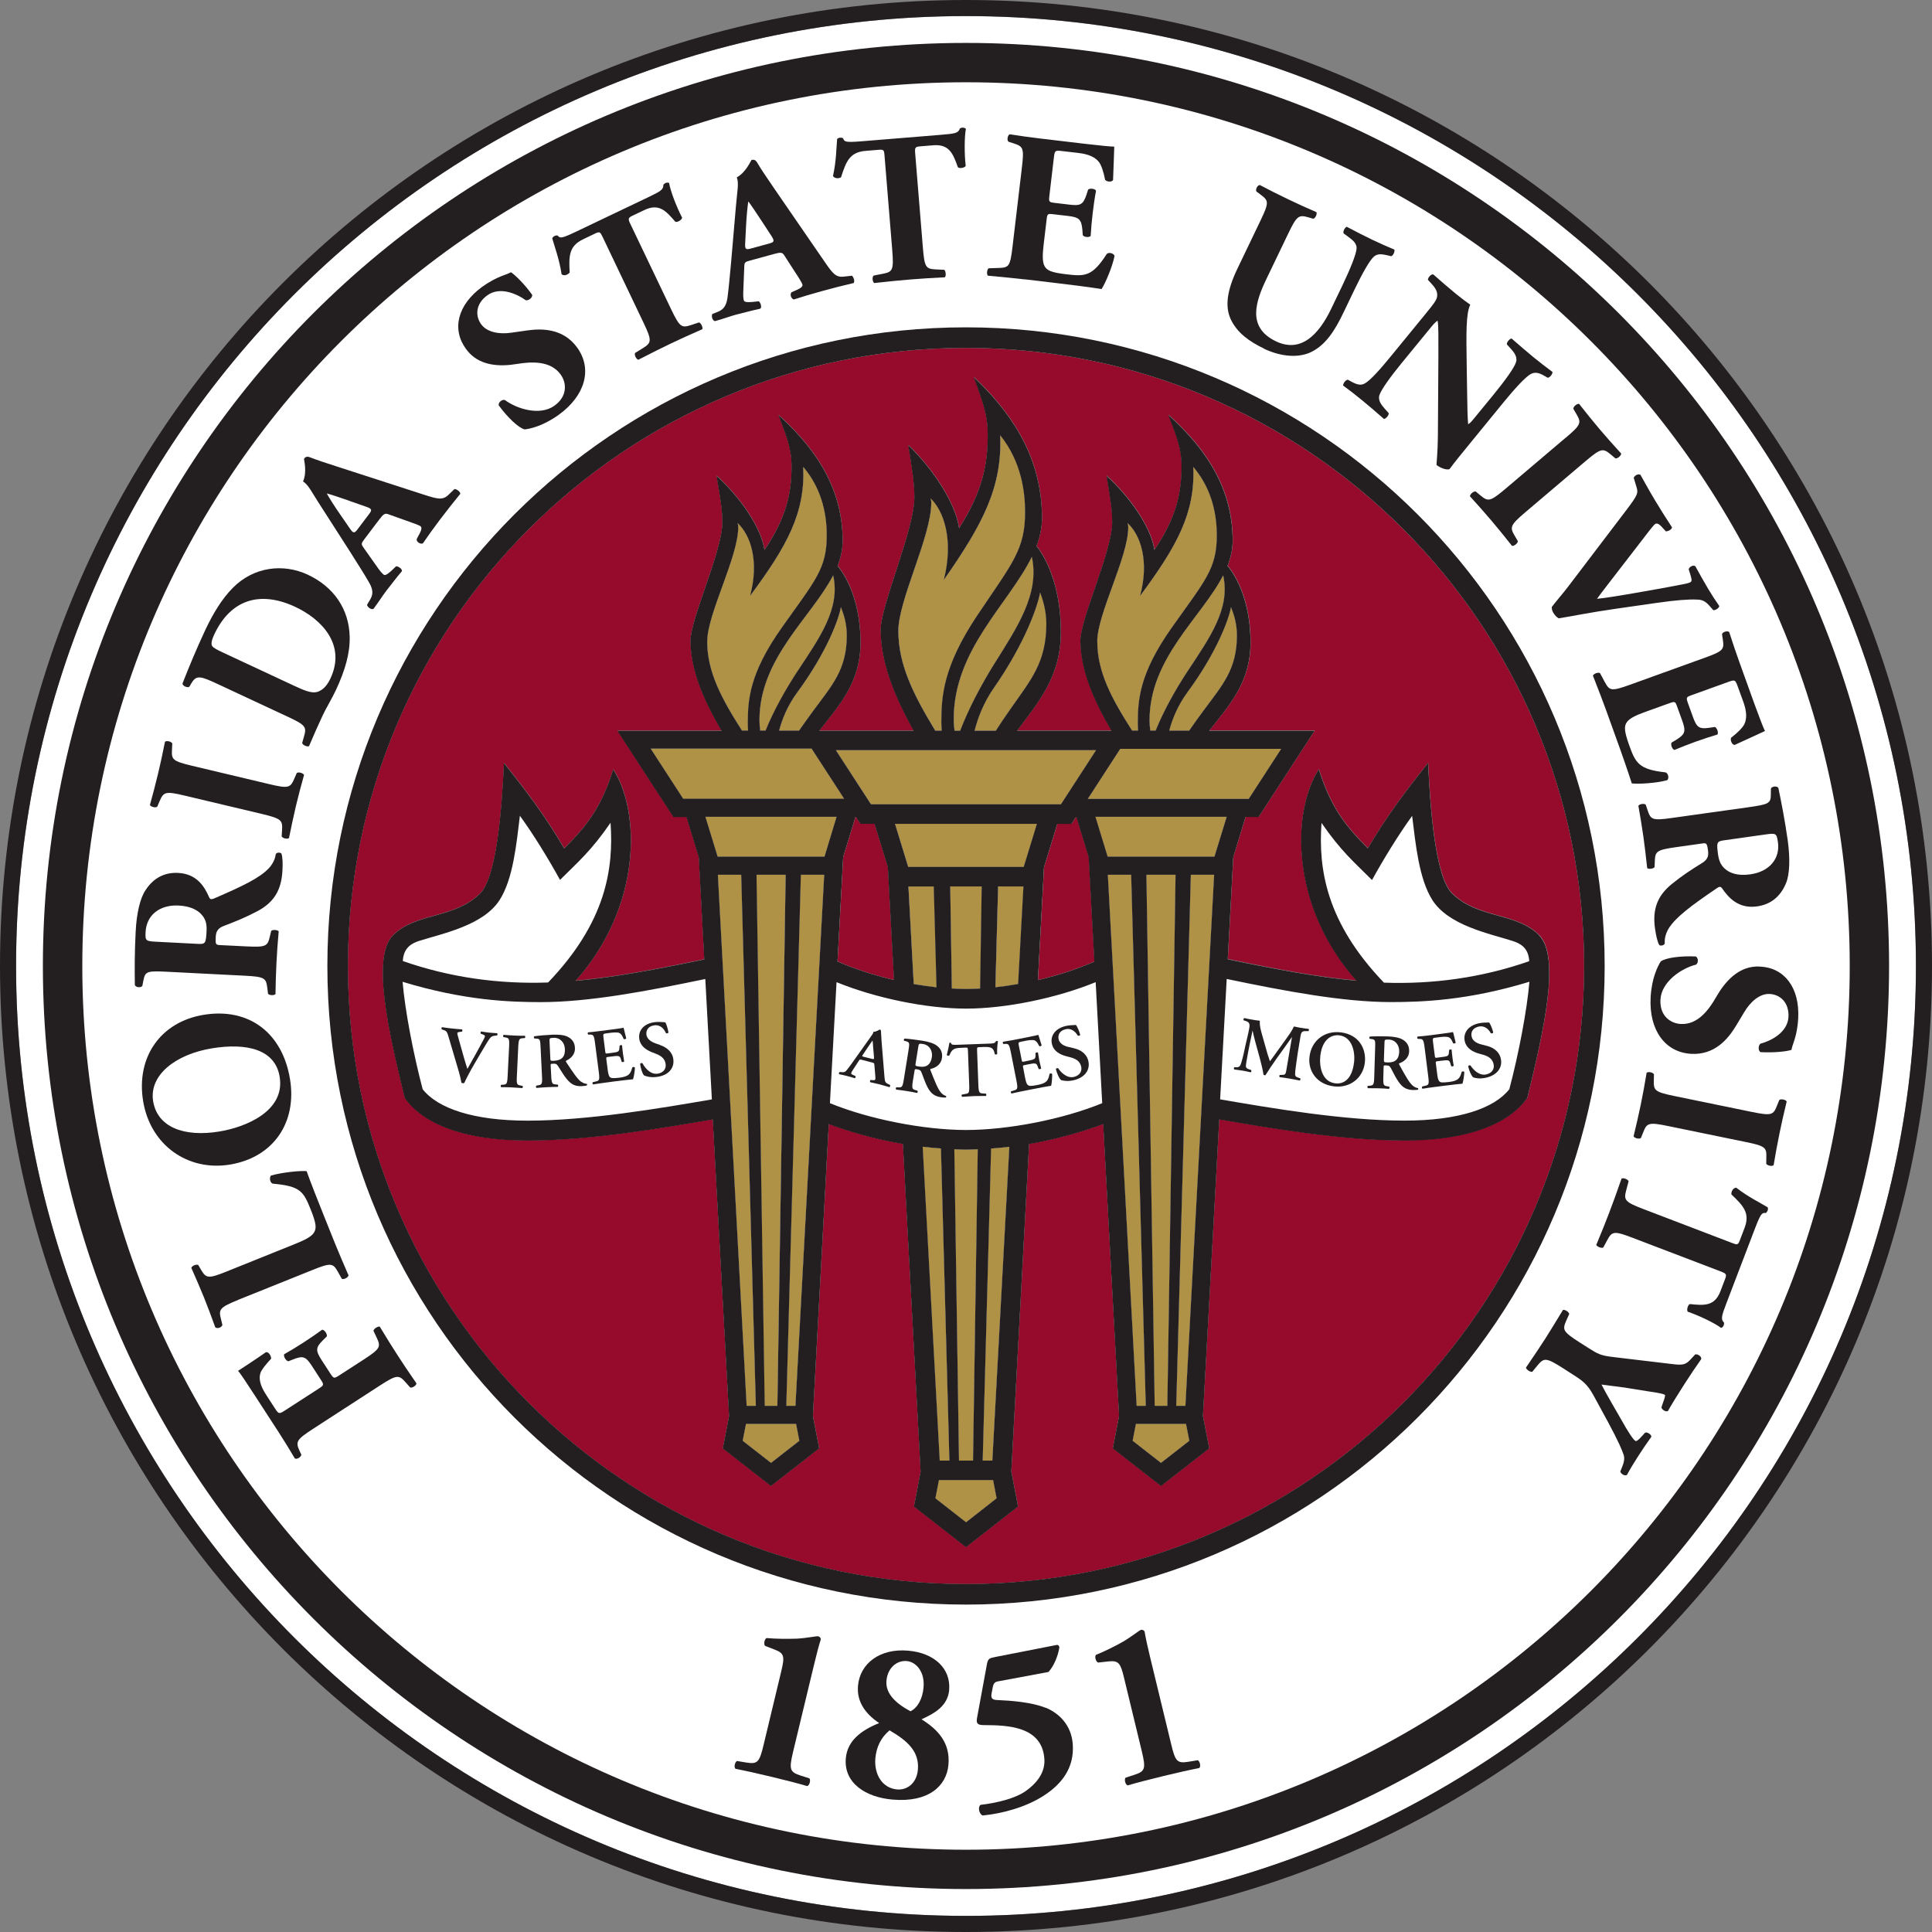 <?xml version="1.0" encoding="UTF-8" standalone="no"?>
<svg
   xmlns:dc="http://purl.org/dc/elements/1.1/"
   xmlns:cc="http://creativecommons.org/ns#"
   xmlns:rdf="http://www.w3.org/1999/02/22-rdf-syntax-ns#"
   xmlns:svg="http://www.w3.org/2000/svg"
   xmlns="http://www.w3.org/2000/svg"
   xmlns:sodipodi="http://sodipodi.sourceforge.net/DTD/sodipodi-0.dtd"
   xmlns:inkscape="http://www.inkscape.org/namespaces/inkscape"
   sodipodi:docname="Florida State University Seal.svg"
   inkscape:version="1.0 (4035a4fb49, 2020-05-01)"
   id="svg8"
   version="1.1"
   viewBox="0 0 47.625 47.625"
   height="47.625mm"
   width="47.625mm">
  <rect x="0" y="0" width="47.625" height="47.625" fill="#808080" stroke="none"/>
  <defs
     id="defs2" />
  <sodipodi:namedview
     inkscape:window-maximized="1"
     inkscape:window-y="-11"
     inkscape:window-x="-11"
     inkscape:window-height="986"
     inkscape:window-width="1920"
     fit-margin-bottom="0"
     fit-margin-right="0"
     fit-margin-left="0"
     fit-margin-top="0"
     showgrid="false"
     inkscape:document-rotation="0"
     inkscape:current-layer="layer1"
     inkscape:document-units="mm"
     inkscape:cy="145.44424"
     inkscape:cx="111.13296"
     inkscape:zoom="2.8"
     inkscape:pageshadow="2"
     inkscape:pageopacity="0.0"
     borderopacity="1.0"
     bordercolor="#666666"
     pagecolor="#ffffff"
     id="base" />
  <g
     transform="translate(-60.854,-102.432)"
     id="layer1"
     inkscape:groupmode="layer"
     inkscape:label="Layer 1">
    <path
       d="m 69.43,126.246 c 0,-8.416 6.821,-15.237 15.234,-15.237 8.417,0 15.238,6.821 15.238,15.237 0,8.415 -6.822,15.234 -15.238,15.234 -8.414,0 -15.234,-6.819 -15.234,-15.234 m 15.238,-23.417 c -12.934,0 -23.418,10.483 -23.418,23.417 0,12.931 10.484,23.414 23.418,23.414 12.931,0 23.415,-10.483 23.415,-23.414 0,-12.934 -10.484,-23.417 -23.415,-23.417"
       style="fill:#ffffff;fill-opacity:1;fill-rule:nonzero;stroke:none;stroke-width:0.353"
       id="path4515" />
    <path
       d="m 88.157,123.548 -0.3,-0.981 h 3.234 l -0.3,0.981 z m 1.918,13.538 h -0.226 l 0.36,-13.091 h 0.574 z m -0.961,-13.091 h 0.718 l -0.202,13.091 h -0.312 z m 0.359,14.498 -0.699,-0.545 0.081,-0.416 h 1.235 l 0.082,0.416 z m -1.31,-14.498 h 0.575 l 0.36,13.091 h -0.225 z m -2.848,14.441 h -0.237 l 0.207,-7.692 c 0.145,-0.012 0.309,-0.024 0.45,-0.043 z m -0.648,1.521 -0.756,-0.591 0.087,-0.449 h 1.338 l 0.086,0.449 z m -0.618,-9.215 0.207,7.694 h -0.237 l -0.421,-7.735 c 0.142,0.018 0.307,0.031 0.451,0.041 M 81.176,123.548 h -2.633 l -0.301,-0.981 h 3.234 z m -0.715,13.538 h -0.225 l 0.359,-13.091 h 0.575 z m -0.959,-13.091 h 0.718 l -0.204,13.091 h -0.312 z m 0.358,14.498 -0.699,-0.545 0.082,-0.416 h 1.235 l 0.081,0.416 z m -1.309,-14.498 h 0.574 l 0.361,13.091 h -0.227 z m -0.855,-1.873 -0.801,-1.235 h 3.966 l 0.802,1.235 z m 0.592,-3.88 c 0,-0.675 0.764,-2.075 0.764,-2.812 0,-0.048 -0.004,-0.073 -0.017,-0.105 0.317,0.29 0.542,0.932 0.31,1.798 0.92,-1.24 1.361,-2.052 1.31,-3.181 0.501,0.586 0.58,1.266 0.58,1.686 0,0.831 -0.286,1.113 -1.113,2.283 -0.797,1.126 -0.833,1.784 -0.833,2.346 0,0.073 0.001,0.132 0.006,0.186 h -0.15 c -0.511,-0.799 -0.857,-1.453 -0.857,-2.2 m 2.227,0.734 c -0.3,0.457 -0.599,0.993 -0.788,1.466 h -0.132 c -0.012,-0.083 -0.019,-0.167 -0.019,-0.255 0,-1.535 1.279,-2.532 1.817,-3.573 0.186,0.819 -0.338,1.545 -0.878,2.362 m 1.069,-1.577 c 0.069,0.173 0.145,0.402 0.145,0.695 0,0.839 -0.356,1.222 -0.82,1.85 -0.135,0.182 -0.25,0.345 -0.357,0.498 h -0.49 c 0.07,-0.267 0.204,-0.615 0.452,-0.95 0.724,-0.984 1.023,-1.809 1.069,-2.092 m 6.289,3.525 -0.866,1.334 H 82.327 l -0.866,-1.334 z m -4.872,-2.946 c 0,-0.757 0.811,-2.325 0.811,-3.149 0,-0.054 -0.006,-0.083 -0.02,-0.117 0.338,0.323 0.575,1.042 0.331,2.013 0.975,-1.39 1.441,-2.297 1.39,-3.563 0.53,0.657 0.613,1.419 0.613,1.889 0,0.93 -0.303,1.246 -1.182,2.556 -0.843,1.261 -0.882,1.999 -0.882,2.627 0,0.081 0.003,0.147 0.008,0.208 h -0.16 c -0.542,-0.895 -0.908,-1.628 -0.908,-2.464 m 2.361,0.822 c -0.319,0.511 -0.636,1.113 -0.837,1.642 h -0.139 c -0.012,-0.092 -0.02,-0.187 -0.02,-0.286 0,-1.718 1.355,-2.835 1.926,-4.002 0.197,0.917 -0.358,1.731 -0.93,2.646 m 1.133,-1.767 c 0.073,0.194 0.154,0.451 0.154,0.779 0,0.94 -0.377,1.369 -0.868,2.072 -0.144,0.204 -0.267,0.387 -0.377,0.558 h -0.522 c 0.074,-0.299 0.217,-0.689 0.481,-1.065 0.766,-1.101 1.083,-2.026 1.133,-2.344 m -0.053,9.556 0.15,-2.779 0.327,-1.07 h 0.349 l 0.114,-0.173 h 0.007 l 0.303,0.988 0.14,2.577 c -0.375,0.167 -0.858,0.331 -1.39,0.457 m -1.773,4.184 c 0.102,0 0.184,-0.007 0.286,-0.01 l -0.116,7.674 h -0.345 l -0.116,-7.674 c 0.104,0.004 0.187,0.01 0.291,0.01 m -0.728,-4.004 c -0.186,-0.021 -0.377,-0.048 -0.561,-0.08 l -0.131,-2.406 h 0.624 z m 1.114,-2.486 -0.039,2.516 c -0.119,0.006 -0.23,0.012 -0.347,0.012 -0.119,0 -0.232,-0.006 -0.351,-0.012 l -0.039,-2.516 z m 1.029,0 -0.131,2.406 c -0.183,0.033 -0.374,0.06 -0.56,0.08 l 0.067,-2.486 z m -2.84,-0.482 -0.325,-1.06 h 3.497 l -0.325,1.06 z m -1.742,2.331 0.14,-2.575 0.303,-0.989 h 0.007 l 0.113,0.173 h 0.35 l 0.327,1.068 0.151,2.78 c -0.533,-0.125 -1.016,-0.29 -1.39,-0.456 m 6.971,-5.244 h 3.967 l -0.801,1.235 h -3.967 z m -0.57,-2.645 c 0,-0.675 0.764,-2.075 0.764,-2.812 0,-0.048 -0.004,-0.073 -0.018,-0.105 0.317,0.29 0.542,0.932 0.31,1.798 0.92,-1.24 1.36,-2.052 1.311,-3.181 0.501,0.586 0.58,1.266 0.58,1.686 0,0.831 -0.288,1.113 -1.115,2.283 -0.796,1.126 -0.833,1.784 -0.833,2.346 0,0.073 0.004,0.132 0.007,0.186 h -0.148 c -0.511,-0.799 -0.858,-1.453 -0.858,-2.2 m 2.227,0.734 c -0.301,0.457 -0.599,0.993 -0.788,1.466 h -0.132 c -0.012,-0.083 -0.018,-0.167 -0.018,-0.255 0,-1.535 1.277,-2.532 1.815,-3.573 0.186,0.819 -0.336,1.545 -0.876,2.362 m 1.069,-1.577 c 0.07,0.173 0.146,0.402 0.146,0.695 0,0.839 -0.356,1.222 -0.82,1.85 -0.135,0.182 -0.253,0.345 -0.357,0.498 H 89.677 c 0.068,-0.267 0.204,-0.615 0.451,-0.95 0.724,-0.984 1.022,-1.809 1.07,-2.092 m 4.277,13.144 c 1.555,0 2.572,-0.404 3.028,-1.049 0.406,-1.662 0.822,-3.478 0.288,-4.012 -0.564,-0.564 -1.514,-0.401 -2.148,-1.033 -0.398,-0.399 -0.532,-2.011 -0.585,-3.213 -0.533,0.666 -1.027,1.316 -1.486,2.105 -0.543,-0.544 -0.906,-0.988 -1.209,-1.949 -0.673,1.043 -0.71,3.376 0.926,5.212 -0.965,-0.087 -1.966,-0.278 -3.17,-0.529 l 0.136,-2.519 0.303,-0.989 h 0.323 l 1.381,-2.126 h -2.598 c 0.502,-0.643 1.017,-1.195 1.017,-2.178 0,-0.82 -0.243,-1.492 -0.567,-1.887 0.079,-0.2 0.127,-0.405 0.127,-0.616 0,-1.453 -0.842,-2.428 -1.589,-3.106 0.195,0.521 0.326,0.802 0.326,1.278 0,0.637 -0.119,1.242 -0.666,2.049 -0.09,-0.574 -0.621,-1.315 -1.183,-1.827 0.09,0.532 0.141,0.832 0.141,1.148 0,0.711 -0.783,2.376 -0.783,2.916 0,0.716 0.318,1.461 0.767,2.224 h -2.327 c 0.534,-0.72 1.077,-1.338 1.077,-2.44 0,-0.919 -0.256,-1.671 -0.599,-2.113 0.083,-0.225 0.134,-0.454 0.134,-0.691 0,-1.628 -0.894,-2.72 -1.684,-3.479 0.206,0.582 0.345,0.897 0.345,1.431 0,0.714 -0.125,1.391 -0.705,2.296 -0.095,-0.643 -0.659,-1.473 -1.253,-2.046 0.093,0.595 0.15,0.933 0.15,1.287 0,0.796 -0.831,2.661 -0.831,3.266 0,0.802 0.337,1.635 0.812,2.49 h -2.326 c 0.504,-0.643 1.017,-1.195 1.017,-2.178 0,-0.82 -0.243,-1.492 -0.564,-1.887 0.078,-0.2 0.124,-0.405 0.124,-0.616 0,-1.453 -0.842,-2.428 -1.586,-3.106 0.193,0.521 0.325,0.802 0.325,1.278 0,0.637 -0.119,1.242 -0.666,2.049 -0.09,-0.574 -0.62,-1.315 -1.183,-1.827 0.09,0.532 0.143,0.832 0.143,1.148 0,0.711 -0.784,2.376 -0.784,2.916 0,0.716 0.318,1.461 0.766,2.224 h -2.568 l 1.381,2.126 h 0.322 l 0.303,0.988 0.136,2.52 c -1.203,0.251 -2.205,0.442 -3.17,0.529 1.636,-1.836 1.599,-4.169 0.926,-5.212 -0.303,0.961 -0.665,1.405 -1.209,1.949 -0.459,-0.79 -0.953,-1.44 -1.486,-2.105 -0.053,1.202 -0.188,2.814 -0.585,3.213 -0.633,0.632 -1.583,0.468 -2.148,1.033 -0.534,0.535 -0.118,2.351 0.288,4.012 0.456,0.645 1.473,1.049 3.028,1.049 1.526,0 3.282,-0.301 4.564,-0.521 l 0.402,7.311 -0.155,0.798 1.189,0.928 1.189,-0.928 -0.155,-0.798 0.391,-7.196 c 0.502,0.188 1.137,0.37 1.826,0.491 l 0.437,8.075 -0.166,0.861 1.284,1.003 1.284,-1.003 -0.166,-0.862 0.438,-8.074 c 0.689,-0.12 1.323,-0.303 1.826,-0.491 l 0.391,7.196 -0.155,0.798 1.189,0.928 1.19,-0.928 -0.155,-0.798 0.402,-7.311 c 1.282,0.221 3.038,0.521 4.564,0.521"
       style="fill:#ffffff;fill-opacity:1;fill-rule:nonzero;stroke:none;stroke-width:0.353"
       id="path4517" />
    <path
       d="m 88.472,120.887 -0.801,1.235 h 3.968 l 0.801,-1.235 z"
       style="fill:#b09247;fill-opacity:1;fill-rule:nonzero;stroke:none;stroke-width:0.353"
       id="path4519" />
    <path
       d="m 81.46,120.923 0.866,1.334 H 87.007 l 0.866,-1.334 z"
       style="fill:#b09247;fill-opacity:1;fill-rule:nonzero;stroke:none;stroke-width:0.353"
       id="path4521" />
    <path
       d="m 83.243,123.8 h 2.847 l 0.325,-1.061 h -3.497 z"
       style="fill:#b09247;fill-opacity:1;fill-rule:nonzero;stroke:none;stroke-width:0.353"
       id="path4523" />
    <path
       d="m 85.393,126.767 c 0.186,-0.02 0.377,-0.047 0.56,-0.08 l 0.131,-2.406 h -0.623 z"
       style="fill:#b09247;fill-opacity:1;fill-rule:nonzero;stroke:none;stroke-width:0.353"
       id="path4525" />
    <path
       d="m 85.054,124.282 h -0.775 l 0.039,2.516 c 0.119,0.006 0.232,0.012 0.351,0.012 0.117,0 0.228,-0.006 0.347,-0.012 z"
       style="fill:#b09247;fill-opacity:1;fill-rule:nonzero;stroke:none;stroke-width:0.353"
       id="path4527" />
    <path
       d="m 83.873,124.282 h -0.624 l 0.131,2.406 c 0.183,0.032 0.375,0.06 0.561,0.08 z"
       style="fill:#b09247;fill-opacity:1;fill-rule:nonzero;stroke:none;stroke-width:0.353"
       id="path4529" />
    <path
       d="m 76.894,120.887 0.801,1.235 h 3.967 l -0.802,-1.235 z"
       style="fill:#b09247;fill-opacity:1;fill-rule:nonzero;stroke:none;stroke-width:0.353"
       id="path4531" />
    <path
       d="M 79.485,137.086 79.125,123.995 h -0.575 l 0.708,13.091 z"
       style="fill:#b09247;fill-opacity:1;fill-rule:nonzero;stroke:none;stroke-width:0.353"
       id="path4533" />
    <path
       d="m 79.243,137.531 -0.082,0.416 0.698,0.545 0.7,-0.545 -0.081,-0.416 z"
       style="fill:#b09247;fill-opacity:1;fill-rule:nonzero;stroke:none;stroke-width:0.353"
       id="path4535" />
    <path
       d="m 80.219,123.995 h -0.718 l 0.201,13.091 h 0.312 z"
       style="fill:#b09247;fill-opacity:1;fill-rule:nonzero;stroke:none;stroke-width:0.353"
       id="path4537" />
    <path
       d="m 80.236,137.086 h 0.225 L 81.17,123.995 H 80.595 Z"
       style="fill:#b09247;fill-opacity:1;fill-rule:nonzero;stroke:none;stroke-width:0.353"
       id="path4539" />
    <path
       d="m 78.544,123.548 h 2.633 l 0.3,-0.981 h -3.234 z"
       style="fill:#b09247;fill-opacity:1;fill-rule:nonzero;stroke:none;stroke-width:0.353"
       id="path4541" />
    <path
       d="m 83.998,138.917 -0.087,0.449 0.756,0.591 0.755,-0.591 -0.086,-0.449 z"
       style="fill:#b09247;fill-opacity:1;fill-rule:nonzero;stroke:none;stroke-width:0.353"
       id="path4543" />
    <path
       d="M 89.098,137.086 88.738,123.995 h -0.575 l 0.709,13.091 z"
       style="fill:#b09247;fill-opacity:1;fill-rule:nonzero;stroke:none;stroke-width:0.353"
       id="path4545" />
    <path
       d="m 88.855,137.531 -0.081,0.416 0.699,0.545 0.699,-0.545 -0.082,-0.416 z"
       style="fill:#b09247;fill-opacity:1;fill-rule:nonzero;stroke:none;stroke-width:0.353"
       id="path4547" />
    <path
       d="m 89.832,123.995 h -0.718 l 0.203,13.091 h 0.312 z"
       style="fill:#b09247;fill-opacity:1;fill-rule:nonzero;stroke:none;stroke-width:0.353"
       id="path4549" />
    <path
       d="m 89.849,137.086 h 0.226 l 0.708,-13.091 h -0.574 z"
       style="fill:#b09247;fill-opacity:1;fill-rule:nonzero;stroke:none;stroke-width:0.353"
       id="path4551" />
    <path
       d="m 88.157,123.548 h 2.633 l 0.3,-0.981 h -3.234 z"
       style="fill:#b09247;fill-opacity:1;fill-rule:nonzero;stroke:none;stroke-width:0.353"
       id="path4553" />
    <path
       d="m 80.062,120.441 h 0.491 c 0.106,-0.152 0.222,-0.316 0.356,-0.498 0.464,-0.628 0.82,-1.01 0.82,-1.85 0,-0.292 -0.076,-0.522 -0.145,-0.695 -0.046,0.283 -0.346,1.109 -1.069,2.092 -0.248,0.335 -0.382,0.683 -0.452,0.95"
       style="fill:#b09247;fill-opacity:1;fill-rule:nonzero;stroke:none;stroke-width:0.353"
       id="path4555" />
    <path
       d="m 79.595,120.441 h 0.132 c 0.189,-0.473 0.488,-1.009 0.788,-1.466 0.54,-0.817 1.064,-1.543 0.878,-2.362 -0.538,1.041 -1.817,2.039 -1.817,3.573 0,0.087 0.008,0.173 0.019,0.255"
       style="fill:#b09247;fill-opacity:1;fill-rule:nonzero;stroke:none;stroke-width:0.353"
       id="path4557" />
    <path
       d="m 79.145,120.441 h 0.15 c -0.005,-0.054 -0.006,-0.113 -0.006,-0.185 0,-0.562 0.036,-1.22 0.833,-2.346 0.827,-1.17 1.113,-1.452 1.113,-2.283 0,-0.419 -0.079,-1.099 -0.58,-1.686 0.051,1.129 -0.389,1.94 -1.31,3.181 0.232,-0.866 0.007,-1.508 -0.31,-1.798 0.013,0.033 0.017,0.058 0.017,0.105 0,0.736 -0.764,2.137 -0.764,2.812 0,0.746 0.346,1.4 0.857,2.199"
       style="fill:#b09247;fill-opacity:1;fill-rule:nonzero;stroke:none;stroke-width:0.353"
       id="path4559" />
    <path
       d="m 89.677,120.441 h 0.491 c 0.104,-0.152 0.222,-0.316 0.356,-0.498 0.464,-0.628 0.82,-1.01 0.82,-1.85 0,-0.292 -0.076,-0.522 -0.146,-0.695 -0.048,0.283 -0.346,1.109 -1.07,2.092 -0.247,0.335 -0.383,0.683 -0.451,0.95"
       style="fill:#b09247;fill-opacity:1;fill-rule:nonzero;stroke:none;stroke-width:0.353"
       id="path4561" />
    <path
       d="m 89.209,120.441 h 0.132 c 0.189,-0.473 0.487,-1.009 0.788,-1.466 0.54,-0.817 1.062,-1.543 0.876,-2.362 -0.538,1.041 -1.815,2.039 -1.815,3.573 0,0.087 0.006,0.173 0.019,0.255"
       style="fill:#b09247;fill-opacity:1;fill-rule:nonzero;stroke:none;stroke-width:0.353"
       id="path4563" />
    <path
       d="m 88.76,120.441 h 0.148 c -0.003,-0.054 -0.007,-0.113 -0.007,-0.185 0,-0.562 0.037,-1.22 0.833,-2.346 0.827,-1.17 1.115,-1.452 1.115,-2.283 0,-0.419 -0.079,-1.099 -0.58,-1.686 0.049,1.129 -0.391,1.94 -1.311,3.181 0.232,-0.866 0.007,-1.508 -0.31,-1.798 0.014,0.033 0.018,0.058 0.018,0.105 0,0.736 -0.765,2.137 -0.765,2.812 0,0.746 0.346,1.4 0.858,2.199"
       style="fill:#b09247;fill-opacity:1;fill-rule:nonzero;stroke:none;stroke-width:0.353"
       id="path4565" />
    <path
       d="m 84.881,120.441 h 0.522 c 0.11,-0.171 0.234,-0.353 0.377,-0.558 0.491,-0.703 0.868,-1.132 0.868,-2.072 0,-0.328 -0.08,-0.585 -0.154,-0.779 -0.049,0.318 -0.367,1.242 -1.133,2.344 -0.264,0.376 -0.407,0.766 -0.481,1.065"
       style="fill:#b09247;fill-opacity:1;fill-rule:nonzero;stroke:none;stroke-width:0.353"
       id="path4567" />
    <path
       d="m 84.386,120.441 h 0.139 c 0.201,-0.529 0.518,-1.131 0.837,-1.642 0.572,-0.915 1.126,-1.729 0.93,-2.646 -0.571,1.167 -1.926,2.284 -1.926,4.002 0,0.098 0.009,0.193 0.02,0.286"
       style="fill:#b09247;fill-opacity:1;fill-rule:nonzero;stroke:none;stroke-width:0.353"
       id="path4569" />
    <path
       d="m 83.909,120.441 h 0.16 c -0.005,-0.061 -0.008,-0.127 -0.008,-0.208 0,-0.629 0.039,-1.367 0.882,-2.627 0.878,-1.31 1.182,-1.626 1.182,-2.556 0,-0.47 -0.083,-1.232 -0.613,-1.889 0.052,1.266 -0.415,2.173 -1.39,3.563 0.244,-0.971 0.007,-1.69 -0.331,-2.013 0.015,0.035 0.021,0.064 0.021,0.117 0,0.823 -0.811,2.392 -0.811,3.149 0,0.835 0.367,1.568 0.908,2.463"
       style="fill:#b09247;fill-opacity:1;fill-rule:nonzero;stroke:none;stroke-width:0.353"
       id="path4571" />
    <path
       d="m 84.256,138.436 -0.208,-7.694 c -0.144,-0.011 -0.309,-0.023 -0.451,-0.041 l 0.421,7.735 z"
       style="fill:#b09247;fill-opacity:1;fill-rule:nonzero;stroke:none;stroke-width:0.353"
       id="path4573" />
    <path
       d="m 84.378,130.762 0.116,7.674 h 0.345 l 0.116,-7.674 c -0.102,0.003 -0.185,0.01 -0.286,0.01 -0.103,0 -0.187,-0.006 -0.291,-0.01"
       style="fill:#b09247;fill-opacity:1;fill-rule:nonzero;stroke:none;stroke-width:0.353"
       id="path4575" />
    <path
       d="m 85.077,138.436 h 0.238 l 0.419,-7.735 c -0.14,0.019 -0.306,0.031 -0.45,0.043 z"
       style="fill:#b09247;fill-opacity:1;fill-rule:nonzero;stroke:none;stroke-width:0.353"
       id="path4577" />
    <path
       d="m 95.475,130.542 c -1.526,0 -3.282,-0.301 -4.564,-0.521 l -0.402,7.312 0.155,0.798 -1.19,0.928 -1.188,-0.928 0.155,-0.798 -0.391,-7.196 c -0.503,0.188 -1.137,0.371 -1.826,0.491 l -0.438,8.074 0.166,0.862 -1.284,1.003 -1.284,-1.003 0.165,-0.861 -0.437,-8.075 c -0.689,-0.121 -1.324,-0.303 -1.826,-0.491 l -0.391,7.196 0.155,0.798 -1.189,0.928 -1.189,-0.928 0.155,-0.798 -0.402,-7.312 c -1.282,0.221 -3.038,0.521 -4.564,0.521 -1.555,0 -2.572,-0.404 -3.028,-1.049 -0.406,-1.662 -0.822,-3.478 -0.288,-4.013 0.565,-0.564 1.515,-0.4 2.148,-1.032 0.398,-0.399 0.532,-2.012 0.585,-3.213 0.533,0.666 1.027,1.316 1.486,2.105 0.544,-0.544 0.906,-0.988 1.209,-1.949 0.673,1.043 0.71,3.376 -0.926,5.212 0.965,-0.087 1.966,-0.278 3.17,-0.529 l -0.136,-2.52 -0.303,-0.988 h -0.322 l -1.381,-2.126 h 2.568 c -0.448,-0.762 -0.766,-1.507 -0.766,-2.224 0,-0.539 0.785,-2.205 0.785,-2.915 0,-0.316 -0.053,-0.616 -0.143,-1.149 0.563,0.512 1.093,1.253 1.183,1.827 0.548,-0.807 0.666,-1.413 0.666,-2.05 0,-0.476 -0.132,-0.757 -0.325,-1.278 0.744,0.678 1.586,1.653 1.586,3.107 0,0.211 -0.047,0.416 -0.124,0.616 0.322,0.395 0.564,1.067 0.564,1.887 0,0.984 -0.513,1.536 -1.017,2.178 h 2.326 c -0.476,-0.854 -0.813,-1.688 -0.813,-2.489 0,-0.605 0.831,-2.47 0.831,-3.266 0,-0.354 -0.056,-0.691 -0.15,-1.287 0.594,0.574 1.157,1.404 1.253,2.046 0.58,-0.904 0.705,-1.581 0.705,-2.296 0,-0.533 -0.139,-0.849 -0.346,-1.431 0.791,0.758 1.685,1.851 1.685,3.478 0,0.237 -0.052,0.465 -0.134,0.691 0.343,0.442 0.599,1.195 0.599,2.113 0,1.102 -0.543,1.72 -1.078,2.44 h 2.327 c -0.449,-0.762 -0.767,-1.507 -0.767,-2.224 0,-0.539 0.784,-2.205 0.784,-2.915 0,-0.316 -0.052,-0.616 -0.141,-1.149 0.562,0.512 1.092,1.253 1.183,1.827 0.546,-0.807 0.666,-1.413 0.666,-2.05 0,-0.476 -0.131,-0.757 -0.326,-1.278 0.747,0.678 1.589,1.653 1.589,3.107 0,0.211 -0.048,0.416 -0.127,0.616 0.325,0.395 0.567,1.067 0.567,1.887 0,0.984 -0.515,1.536 -1.017,2.178 h 2.598 l -1.381,2.126 h -0.323 l -0.303,0.988 -0.136,2.519 c 1.203,0.251 2.205,0.442 3.17,0.529 -1.636,-1.836 -1.599,-4.169 -0.926,-5.212 0.303,0.961 0.665,1.405 1.209,1.949 0.459,-0.789 0.953,-1.44 1.486,-2.105 0.053,1.202 0.188,2.814 0.586,3.213 0.633,0.632 1.583,0.468 2.147,1.032 0.535,0.535 0.119,2.351 -0.287,4.013 -0.456,0.645 -1.473,1.049 -3.028,1.049 M 84.664,111.009 c -8.413,0 -15.234,6.821 -15.234,15.237 0,8.415 6.821,15.234 15.234,15.234 8.417,0 15.239,-6.819 15.239,-15.234 0,-8.416 -6.822,-15.237 -15.239,-15.237"
       style="fill:#960a2b;fill-opacity:1;fill-rule:nonzero;stroke:none;stroke-width:0.353"
       id="path4579" />
    <path
       d="m 87.389,122.567 h -0.007 l -0.114,0.172 h -0.349 l -0.327,1.07 -0.15,2.779 c 0.533,-0.126 1.015,-0.29 1.391,-0.456 l -0.14,-2.577 z"
       style="fill:#960a2b;fill-opacity:1;fill-rule:nonzero;stroke:none;stroke-width:0.353"
       id="path4581" />
    <path
       d="m 82.414,122.739 h -0.349 l -0.114,-0.172 h -0.007 l -0.303,0.988 -0.14,2.575 c 0.374,0.167 0.858,0.332 1.391,0.456 l -0.151,-2.78 z"
       style="fill:#960a2b;fill-opacity:1;fill-rule:nonzero;stroke:none;stroke-width:0.353"
       id="path4583" />
    <path
       d="m 84.668,149.66 c -12.934,0 -23.418,-10.483 -23.418,-23.415 0,-12.934 10.484,-23.417 23.418,-23.417 12.93,0 23.415,10.483 23.415,23.417 0,12.932 -10.484,23.415 -23.415,23.415 m 23.811,-23.417 c 0,-13.154 -10.662,-23.811 -23.813,-23.811 -13.153,0 -23.812,10.657 -23.812,23.811 0,13.149 10.659,23.814 23.812,23.814 13.15,0 23.813,-10.664 23.813,-23.814"
       style="fill:#231f20;fill-opacity:1;fill-rule:nonzero;stroke:none;stroke-width:0.353"
       id="path4585" />
    <path
       d="m 84.666,148.029 c -12.031,0 -21.783,-9.753 -21.783,-21.785 0,-12.029 9.752,-21.784 21.783,-21.784 12.032,0 21.785,9.755 21.785,21.784 0,12.032 -9.753,21.785 -21.785,21.785 m 0.001,-44.539 c -12.566,0 -22.756,10.187 -22.756,22.752 0,12.565 10.19,22.756 22.756,22.756 12.566,0 22.754,-10.192 22.754,-22.756 0,-12.566 -10.188,-22.752 -22.754,-22.752"
       style="fill:#231f20;fill-opacity:1;fill-rule:nonzero;stroke:none;stroke-width:0.353"
       id="path4587" />
    <path
       d="m 98.06,129.281 c -0.371,0.475 -1.255,0.775 -2.585,0.775 -1.485,0 -3.279,-0.307 -4.544,-0.524 l 0.162,-2.968 c 1.449,0.302 2.873,0.57 4.052,0.57 0.759,-7.1e-4 1.891,-0.038 3.41,-0.501 -0.058,0.695 -0.264,1.775 -0.495,2.648 m -7.269,-5.733 h -2.633 l -0.3,-0.981 h 3.234 z m -0.716,13.538 h -0.226 l 0.36,-13.091 h 0.574 z M 89.114,123.995 h 0.718 l -0.202,13.091 h -0.312 z m 0.359,14.498 -0.699,-0.545 0.081,-0.416 h 1.235 l 0.082,0.416 z M 88.163,123.995 h 0.575 l 0.36,13.091 h -0.225 z m -3.494,6.292 c -1.033,0 -2.389,-0.264 -3.357,-0.661 l 0.163,-2.983 c 0.967,0.395 2.223,0.652 3.194,0.652 0.969,0 2.227,-0.256 3.194,-0.652 l 0.161,2.983 c -0.966,0.397 -2.322,0.661 -3.354,0.661 m 0.646,8.149 h -0.238 l 0.207,-7.692 c 0.144,-0.012 0.309,-0.025 0.45,-0.043 z m -0.937,-7.674 c 0.104,0.004 0.187,0.01 0.291,0.01 0.102,0 0.184,-0.007 0.286,-0.01 l -0.116,7.674 H 84.494 Z m -0.78,-0.062 c 0.141,0.018 0.307,0.031 0.45,0.042 l 0.208,7.694 h -0.238 z m 1.069,9.257 -0.756,-0.591 0.087,-0.449 H 85.335 l 0.086,0.449 z m -3.49,-16.409 H 78.544 l -0.301,-0.981 h 3.233 z m -0.716,13.538 h -0.225 l 0.359,-13.091 h 0.575 z m -0.959,-13.091 h 0.718 l -0.204,13.091 h -0.312 z m 0.357,14.498 -0.699,-0.545 0.082,-0.416 h 1.235 l 0.081,0.416 z M 78.55,123.995 h 0.575 l 0.361,13.091 h -0.227 z m -4.692,6.062 c -1.33,0 -2.214,-0.301 -2.585,-0.775 -0.231,-0.873 -0.437,-1.953 -0.495,-2.648 1.52,0.463 2.651,0.501 3.41,0.501 1.179,3.5e-4 2.603,-0.268 4.052,-0.57 l 0.162,2.968 c -1.265,0.217 -3.059,0.524 -4.544,0.524 m -2.661,-4.434 c 0.576,-0.183 1.576,-0.38 1.976,-1.01 0.33,-0.519 0.411,-1.374 0.497,-2.072 0.338,0.465 0.709,1.072 0.989,1.581 0.442,-0.442 0.763,-0.708 1.245,-1.408 0.08,1.13 -0.111,2.449 -1.539,3.937 -1.204,0.043 -2.415,-0.121 -3.581,-0.529 0.016,-0.331 0.221,-0.439 0.413,-0.5 m 6.498,-3.501 -0.801,-1.235 h 3.966 l 0.802,1.235 z m 0.593,-3.88 c 0,-0.675 0.764,-2.076 0.764,-2.812 0,-0.047 -0.005,-0.073 -0.018,-0.105 0.317,0.29 0.542,0.932 0.31,1.797 0.921,-1.24 1.361,-2.051 1.31,-3.18 0.501,0.586 0.58,1.266 0.58,1.686 0,0.831 -0.286,1.113 -1.113,2.283 -0.797,1.126 -0.833,1.783 -0.833,2.346 0,0.072 0.001,0.132 0.006,0.185 h -0.15 c -0.511,-0.799 -0.857,-1.453 -0.857,-2.199 m 2.227,0.733 c -0.3,0.457 -0.599,0.993 -0.788,1.466 h -0.132 c -0.011,-0.082 -0.019,-0.167 -0.019,-0.254 0,-1.535 1.279,-2.532 1.817,-3.573 0.186,0.819 -0.338,1.545 -0.878,2.362 m 1.069,-1.577 c 0.069,0.173 0.145,0.403 0.145,0.695 0,0.84 -0.356,1.222 -0.82,1.85 -0.135,0.182 -0.25,0.346 -0.357,0.498 h -0.491 c 0.07,-0.267 0.204,-0.615 0.453,-0.95 0.723,-0.984 1.023,-1.809 1.069,-2.092 m 1.308,9.189 c -0.533,-0.125 -1.016,-0.29 -1.391,-0.456 l 0.14,-2.575 0.303,-0.989 h 0.008 l 0.113,0.172 h 0.349 l 0.327,1.067 z m 1.049,0.181 c -0.186,-0.021 -0.378,-0.049 -0.561,-0.08 l -0.131,-2.405 h 0.624 z m 1.114,-2.486 -0.039,2.516 c -0.119,0.006 -0.23,0.011 -0.346,0.011 -0.119,0 -0.232,-0.005 -0.351,-0.012 l -0.039,-2.516 z m 1.029,0 -0.131,2.405 c -0.183,0.033 -0.374,0.06 -0.56,0.08 l 0.067,-2.486 z m -2.84,-0.482 -0.325,-1.061 h 3.497 l -0.325,1.061 z m 4.63,-2.877 -0.866,1.334 h -4.681 l -0.866,-1.334 z m -4.873,-2.946 c 0,-0.757 0.811,-2.326 0.811,-3.149 0,-0.054 -0.005,-0.082 -0.02,-0.117 0.338,0.323 0.575,1.042 0.33,2.013 0.975,-1.39 1.441,-2.297 1.39,-3.563 0.53,0.657 0.613,1.418 0.613,1.888 0,0.93 -0.303,1.246 -1.182,2.556 -0.842,1.261 -0.882,1.999 -0.882,2.628 0,0.081 0.004,0.147 0.009,0.208 h -0.16 c -0.542,-0.895 -0.909,-1.628 -0.909,-2.463 m 2.361,0.822 c -0.319,0.512 -0.636,1.113 -0.837,1.642 h -0.139 c -0.011,-0.092 -0.02,-0.187 -0.02,-0.285 0,-1.718 1.355,-2.835 1.926,-4.002 0.196,0.917 -0.358,1.731 -0.93,2.646 m 1.133,-1.767 c 0.073,0.194 0.153,0.452 0.153,0.779 0,0.94 -0.377,1.369 -0.868,2.072 -0.144,0.204 -0.267,0.387 -0.377,0.558 h -0.522 c 0.074,-0.298 0.217,-0.689 0.481,-1.065 0.766,-1.101 1.083,-2.026 1.133,-2.344 m 1.337,9.1 c -0.376,0.167 -0.858,0.331 -1.391,0.456 l 0.15,-2.779 0.327,-1.07 h 0.349 l 0.113,-0.172 h 0.008 l 0.303,0.988 z m 0.64,-5.245 h 3.967 l -0.801,1.235 h -3.967 z M 87.902,118.242 c 0,-0.675 0.764,-2.076 0.764,-2.812 0,-0.047 -0.005,-0.073 -0.018,-0.105 0.318,0.29 0.542,0.932 0.31,1.797 0.92,-1.24 1.36,-2.051 1.311,-3.18 0.501,0.586 0.58,1.266 0.58,1.686 0,0.831 -0.288,1.113 -1.115,2.283 -0.796,1.126 -0.832,1.783 -0.832,2.346 0,0.072 0.004,0.132 0.007,0.185 h -0.148 c -0.512,-0.799 -0.858,-1.453 -0.858,-2.199 m 2.227,0.733 c -0.301,0.457 -0.599,0.993 -0.788,1.466 h -0.132 c -0.012,-0.082 -0.019,-0.167 -0.019,-0.254 0,-1.535 1.278,-2.532 1.815,-3.573 0.186,0.819 -0.336,1.545 -0.876,2.362 m 1.069,-1.577 c 0.07,0.173 0.146,0.403 0.146,0.695 0,0.84 -0.356,1.222 -0.82,1.85 -0.135,0.182 -0.253,0.346 -0.357,0.498 h -0.491 c 0.068,-0.267 0.204,-0.615 0.451,-0.95 0.724,-0.984 1.022,-1.809 1.07,-2.092 m 2.232,5.316 c 0.482,0.7 0.803,0.966 1.245,1.408 0.28,-0.509 0.651,-1.115 0.989,-1.581 0.086,0.697 0.168,1.552 0.497,2.072 0.4,0.63 1.4,0.827 1.976,1.01 0.192,0.061 0.398,0.169 0.413,0.5 -1.166,0.407 -2.377,0.572 -3.581,0.529 -1.428,-1.488 -1.619,-2.807 -1.539,-3.937 m 5.361,2.766 c -0.564,-0.564 -1.514,-0.4 -2.148,-1.032 -0.398,-0.399 -0.532,-2.012 -0.585,-3.213 -0.533,0.666 -1.027,1.316 -1.486,2.105 -0.543,-0.544 -0.906,-0.988 -1.209,-1.949 -0.673,1.043 -0.71,3.376 0.926,5.212 -0.965,-0.087 -1.967,-0.278 -3.17,-0.528 l 0.136,-2.519 0.302,-0.989 h 0.323 l 1.381,-2.126 h -2.598 c 0.502,-0.643 1.017,-1.195 1.017,-2.178 0,-0.821 -0.243,-1.492 -0.567,-1.887 0.079,-0.2 0.127,-0.405 0.127,-0.616 0,-1.453 -0.842,-2.429 -1.589,-3.107 0.195,0.521 0.326,0.803 0.326,1.278 0,0.637 -0.119,1.243 -0.666,2.05 -0.09,-0.574 -0.621,-1.316 -1.183,-1.827 0.09,0.532 0.141,0.833 0.141,1.149 0,0.711 -0.784,2.376 -0.784,2.916 0,0.716 0.319,1.461 0.767,2.223 H 85.927 c 0.535,-0.72 1.078,-1.338 1.078,-2.44 0,-0.918 -0.256,-1.671 -0.599,-2.113 0.083,-0.225 0.134,-0.453 0.134,-0.691 0,-1.628 -0.894,-2.72 -1.685,-3.478 0.206,0.582 0.346,0.897 0.346,1.431 0,0.715 -0.125,1.392 -0.705,2.296 -0.096,-0.643 -0.659,-1.473 -1.253,-2.046 0.093,0.595 0.15,0.932 0.15,1.287 0,0.796 -0.831,2.661 -0.831,3.266 0,0.801 0.337,1.635 0.813,2.489 h -2.326 c 0.504,-0.643 1.017,-1.195 1.017,-2.178 0,-0.821 -0.243,-1.492 -0.565,-1.887 0.078,-0.2 0.125,-0.405 0.125,-0.616 0,-1.453 -0.842,-2.429 -1.586,-3.107 0.193,0.521 0.325,0.803 0.325,1.278 0,0.637 -0.119,1.243 -0.666,2.05 -0.091,-0.574 -0.62,-1.316 -1.183,-1.827 0.09,0.532 0.143,0.833 0.143,1.149 0,0.711 -0.785,2.376 -0.785,2.916 0,0.716 0.318,1.461 0.766,2.223 H 76.072 l 1.381,2.126 h 0.322 l 0.303,0.988 0.136,2.52 c -1.203,0.25 -2.205,0.441 -3.17,0.528 1.636,-1.836 1.599,-4.169 0.926,-5.212 -0.303,0.961 -0.665,1.405 -1.209,1.949 -0.459,-0.789 -0.953,-1.44 -1.486,-2.105 -0.053,1.202 -0.188,2.814 -0.585,3.213 -0.633,0.632 -1.583,0.468 -2.148,1.032 -0.534,0.535 -0.118,2.351 0.288,4.013 0.456,0.645 1.473,1.049 3.028,1.049 1.526,0 3.282,-0.3 4.565,-0.521 l 0.402,7.311 -0.155,0.798 1.189,0.928 1.189,-0.928 -0.155,-0.798 0.391,-7.196 c 0.503,0.188 1.137,0.37 1.826,0.491 l 0.437,8.075 -0.165,0.861 1.284,1.003 1.284,-1.003 -0.166,-0.862 0.438,-8.074 c 0.689,-0.12 1.323,-0.303 1.826,-0.491 l 0.391,7.196 -0.155,0.798 1.189,0.928 1.19,-0.928 -0.155,-0.798 0.402,-7.311 c 1.282,0.221 3.038,0.521 4.565,0.521 1.555,0 2.572,-0.404 3.028,-1.049 0.406,-1.662 0.822,-3.478 0.287,-4.013"
       style="fill:#231f20;fill-opacity:1;fill-rule:nonzero;stroke:none;stroke-width:0.353"
       id="path4589" />
    <path
       d="m 84.665,141.479 c -8.414,0 -15.234,-6.819 -15.234,-15.234 0,-8.416 6.821,-15.237 15.234,-15.237 8.417,0 15.238,6.821 15.238,15.237 0,8.415 -6.822,15.234 -15.238,15.234 m 0.001,-30.978 c -8.694,0 -15.742,7.048 -15.742,15.744 0,8.695 7.049,15.741 15.742,15.741 8.696,0 15.744,-7.046 15.744,-15.741 0,-8.696 -7.049,-15.744 -15.744,-15.744"
       style="fill:#231f20;fill-opacity:1;fill-rule:nonzero;stroke:none;stroke-width:0.353"
       id="path4591" />
    <path
       d="m 70.215,135.134 c -0.046,-0.013 -0.149,0.054 -0.155,0.102 l 0.083,0.177 c 0.103,0.217 0.085,0.268 -0.327,0.535 l -0.6,0.388 c -0.12,0.078 -0.137,0.082 -0.214,-0.038 l -0.221,-0.341 c -0.152,-0.236 -0.147,-0.308 0.036,-0.49 l 0.092,-0.091 c 0.02,-0.057 -0.056,-0.165 -0.113,-0.166 -0.127,0.094 -0.289,0.205 -0.453,0.311 -0.168,0.109 -0.336,0.211 -0.484,0.294 -0.022,0.053 0.045,0.166 0.104,0.173 l 0.122,-0.048 c 0.245,-0.096 0.308,-0.066 0.461,0.168 l 0.221,0.342 c 0.078,0.119 0.067,0.132 -0.053,0.21 l -0.804,0.52 c -0.173,0.113 -0.181,0.118 -0.277,-0.028 l -0.224,-0.346 c -0.146,-0.226 -0.18,-0.394 -0.134,-0.531 0.028,-0.08 0.113,-0.186 0.263,-0.352 0,-0.077 -0.067,-0.172 -0.128,-0.159 -0.29,0.203 -0.61,0.41 -0.687,0.459 0.05,0.055 0.217,0.306 0.402,0.592 l 0.604,0.931 c 0.136,0.213 0.276,0.437 0.391,0.635 0.049,0.038 0.161,-0.034 0.162,-0.092 l -0.046,-0.097 c -0.099,-0.22 -0.075,-0.272 0.338,-0.54 l 1.651,-1.07 c 0.413,-0.266 0.462,-0.26 0.623,-0.08 l 0.117,0.132 c 0.051,0.018 0.152,-0.047 0.155,-0.101 -0.181,-0.261 -0.328,-0.48 -0.46,-0.685 -0.139,-0.212 -0.274,-0.434 -0.445,-0.715"
       style="fill:#231f20;fill-opacity:1;fill-rule:nonzero;stroke:none;stroke-width:0.353"
       id="path4593" />
    <path
       d="m 66.727,134.473 1.828,-0.734 c 0.456,-0.185 0.507,-0.17 0.626,0.039 l 0.098,0.176 c 0.046,0.028 0.155,-0.028 0.167,-0.083 -0.131,-0.301 -0.236,-0.545 -0.327,-0.77 l -0.264,-0.658 c -0.163,-0.403 -0.348,-0.876 -0.443,-1.142 -0.161,-0.014 -0.615,0.031 -0.88,0.11 -0.046,0.058 -0.019,0.179 0.045,0.199 0.686,0.06 0.757,0.192 0.937,0.639 0.144,0.359 0.14,0.462 0.083,0.561 -0.054,0.096 -0.202,0.178 -0.434,0.272 l -1.719,0.692 c -0.456,0.184 -0.508,0.17 -0.632,-0.037 l -0.07,-0.121 c -0.044,-0.027 -0.157,0.018 -0.172,0.07 0.108,0.241 0.212,0.485 0.309,0.721 0.094,0.236 0.188,0.483 0.281,0.743 0.054,0.047 0.166,7.9e-4 0.176,-0.059 l -0.037,-0.152 c -0.06,-0.232 -0.026,-0.279 0.429,-0.465"
       style="fill:#231f20;fill-opacity:1;fill-rule:nonzero;stroke:none;stroke-width:0.353"
       id="path4595" />
    <path
       d="m 64.629,129.579 c -0.105,-0.648 0.557,-1.158 1.449,-1.305 0.846,-0.138 1.559,0.018 1.67,0.702 0.139,0.852 -0.847,1.243 -1.485,1.348 -0.871,0.143 -1.528,-0.103 -1.634,-0.746 m 1.891,1.562 c 1.09,-0.18 1.656,-1.054 1.483,-2.105 -0.182,-1.122 -0.992,-1.773 -2.129,-1.587 -1.06,0.174 -1.669,1.041 -1.492,2.127 0.18,1.091 1.105,1.734 2.139,1.565"
       style="fill:#231f20;fill-opacity:1;fill-rule:nonzero;stroke:none;stroke-width:0.353"
       id="path4597" />
    <path
       d="m 64.443,125.406 c 0.021,-0.411 0.341,-0.676 0.816,-0.652 0.31,0.016 0.476,0.125 0.56,0.219 0.096,0.105 0.137,0.218 0.127,0.409 -0.015,0.311 -0.031,0.326 -0.217,0.317 l -1.029,-0.053 c -0.253,-0.013 -0.269,-0.024 -0.257,-0.241 m -0.052,1.184 c 0.044,-0.22 0.103,-0.228 0.63,-0.2 l 1.87,0.095 c 0.486,0.025 0.522,0.059 0.552,0.299 l 0.018,0.144 c 0.024,0.043 0.151,0.05 0.184,0.009 0.005,-0.275 0.01,-0.508 0.024,-0.772 0.012,-0.253 0.031,-0.496 0.055,-0.775 -0.03,-0.038 -0.157,-0.044 -0.185,-0.009 l -0.034,0.14 c -0.054,0.236 -0.093,0.266 -0.579,0.241 l -0.649,-0.032 c -0.105,-0.006 -0.115,-0.017 -0.105,-0.201 0.006,-0.133 0.052,-0.215 0.198,-0.271 0.287,-0.108 0.552,-0.216 0.841,-0.37 0.392,-0.213 0.581,-0.51 0.605,-0.996 0.01,-0.164 0.007,-0.333 -0.026,-0.42 -0.03,-0.028 -0.109,-0.032 -0.138,0.014 -0.009,0.079 -0.048,0.214 -0.167,0.346 -0.229,0.243 -0.636,0.439 -1.361,0.752 -0.06,0.023 -0.091,0.021 -0.115,-0.033 -0.109,-0.249 -0.293,-0.576 -0.763,-0.6 -0.339,-0.018 -0.61,0.127 -0.805,0.425 -0.133,0.195 -0.222,0.577 -0.243,1.026 -0.026,0.502 -0.026,0.915 -0.02,1.312 0.023,0.065 0.155,0.072 0.185,0.02 z"
       style="fill:#231f20;fill-opacity:1;fill-rule:nonzero;stroke:none;stroke-width:0.353"
       id="path4599" />
    <path
       d="m 64.73,122.318 0.059,-0.138 c 0.098,-0.227 0.141,-0.25 0.625,-0.134 l 1.895,0.45 c 0.483,0.116 0.513,0.155 0.498,0.401 l -0.01,0.151 c 0.022,0.049 0.14,0.076 0.181,0.042 0.056,-0.28 0.113,-0.538 0.17,-0.786 0.058,-0.243 0.124,-0.494 0.201,-0.769 -0.022,-0.047 -0.139,-0.081 -0.18,-0.047 l -0.06,0.138 c -0.097,0.226 -0.141,0.25 -0.624,0.134 l -1.894,-0.45 c -0.485,-0.116 -0.512,-0.155 -0.497,-0.401 l 0.007,-0.15 c -0.021,-0.049 -0.14,-0.076 -0.18,-0.043 -0.055,0.279 -0.111,0.538 -0.169,0.78 -0.06,0.248 -0.126,0.504 -0.202,0.779 0.021,0.048 0.139,0.076 0.18,0.043"
       style="fill:#231f20;fill-opacity:1;fill-rule:nonzero;stroke:none;stroke-width:0.353"
       id="path4601" />
    <path
       d="m 66.135,118.073 c 0.406,-0.868 1.132,-1.085 1.996,-0.682 0.653,0.305 1.258,0.933 0.87,1.763 -0.08,0.173 -0.187,0.292 -0.325,0.334 -0.14,0.04 -0.317,-0.032 -0.581,-0.156 l -1.751,-0.817 c -0.15,-0.07 -0.238,-0.117 -0.264,-0.164 -0.026,-0.047 -0.006,-0.149 0.054,-0.278 m -0.612,1.286 0.051,-0.087 c 0.127,-0.209 0.223,-0.176 0.678,0.036 l 1.699,0.793 c 0.441,0.206 0.466,0.253 0.398,0.485 l -0.045,0.16 c 0.007,0.05 0.122,0.103 0.169,0.079 0.118,-0.279 0.227,-0.525 0.335,-0.755 0.079,-0.173 0.221,-0.4 0.326,-0.624 0.231,-0.495 0.351,-0.917 0.341,-1.32 -0.016,-0.679 -0.391,-1.228 -1.034,-1.528 -0.599,-0.28 -1.328,-0.199 -1.845,0.323 -0.275,0.276 -0.497,0.651 -0.682,1.044 -0.237,0.509 -0.393,0.892 -0.557,1.307 -0.022,0.06 0.118,0.125 0.164,0.088"
       style="fill:#231f20;fill-opacity:1;fill-rule:nonzero;stroke:none;stroke-width:0.353"
       id="path4603" />
    <path
       d="m 69.467,114.779 0.426,0.149 c 0.136,0.049 0.131,0.08 0.059,0.176 l -0.278,0.368 c -0.079,0.106 -0.108,0.117 -0.192,-0.007 l -0.238,-0.345 c -0.147,-0.211 -0.273,-0.412 -0.335,-0.524 0.118,0.029 0.333,0.104 0.559,0.182 m -0.731,0.092 0.744,1.159 c 0.218,0.344 0.363,0.573 0.477,0.772 0.111,0.196 0.082,0.306 0.017,0.417 l -0.074,0.124 c 0.012,0.055 0.097,0.126 0.159,0.1 0.145,-0.195 0.207,-0.301 0.316,-0.446 0.138,-0.174 0.264,-0.343 0.385,-0.484 0.011,-0.059 -0.093,-0.124 -0.143,-0.121 l -0.116,0.111 c -0.112,0.103 -0.162,0.117 -0.187,0.098 -0.032,-0.026 -0.064,-0.055 -0.13,-0.145 l -0.372,-0.526 c -0.06,-0.086 -0.055,-0.102 0.021,-0.203 l 0.358,-0.473 c 0.112,-0.149 0.146,-0.175 0.23,-0.146 l 0.449,0.16 c 0.194,0.067 0.317,0.114 0.347,0.136 0.026,0.02 0.042,0.059 -0.014,0.169 l -0.08,0.152 c -0.002,0.072 0.094,0.129 0.154,0.103 0.138,-0.201 0.258,-0.369 0.417,-0.58 0.167,-0.22 0.344,-0.445 0.505,-0.641 0.003,-0.058 -0.104,-0.127 -0.145,-0.117 l -0.147,0.142 c -0.143,0.137 -0.27,0.102 -0.59,-3.4e-4 l -2.089,-0.676 c -0.381,-0.121 -0.574,-0.188 -0.724,-0.246 -0.076,-0.031 -0.116,-0.022 -0.157,0.033 -0.007,0.009 0.083,0.321 -0.024,0.559 0.132,0.08 0.219,0.271 0.413,0.57"
       style="fill:#231f20;fill-opacity:1;fill-rule:nonzero;stroke:none;stroke-width:0.353"
       id="path4605" />
    <path
       d="m 73.596,111.404 c 0.351,-0.058 0.826,-0.088 1.077,0.258 0.155,0.213 0.168,0.538 -0.148,0.768 -0.364,0.264 -0.937,0.078 -1.224,-0.137 -0.068,-0.023 -0.165,0.053 -0.154,0.13 0.211,0.291 0.49,0.559 0.64,0.594 0.128,-0.013 0.453,-0.08 0.847,-0.365 0.646,-0.47 0.829,-1.126 0.447,-1.653 -0.343,-0.471 -0.86,-0.473 -1.228,-0.422 l -0.393,0.056 c -0.294,0.044 -0.599,-0.008 -0.744,-0.206 -0.155,-0.214 -0.134,-0.509 0.149,-0.714 0.307,-0.224 0.719,-0.045 0.95,0.12 0.069,0.015 0.172,-0.067 0.157,-0.134 -0.207,-0.287 -0.419,-0.486 -0.522,-0.556 -0.056,0.029 -0.102,0.048 -0.17,0.071 -0.206,0.074 -0.396,0.184 -0.537,0.286 -0.62,0.452 -0.755,1.059 -0.398,1.539 0.307,0.424 0.832,0.435 1.251,0.365"
       style="fill:#231f20;fill-opacity:1;fill-rule:nonzero;stroke:none;stroke-width:0.353"
       id="path4607" />
    <path
       d="m 74.897,109.151 c -0.024,-0.416 -0.015,-0.656 0.334,-0.822 l 0.296,-0.142 c 0.114,-0.054 0.125,-0.031 0.181,0.084 l 1.005,2.107 c 0.212,0.444 0.204,0.501 7.15e-4,0.628 l -0.205,0.127 c -0.024,0.047 0.029,0.157 0.081,0.167 0.329,-0.169 0.575,-0.293 0.805,-0.402 0.214,-0.103 0.457,-0.212 0.772,-0.351 0.019,-0.044 -0.033,-0.154 -0.081,-0.167 l -0.203,0.067 c -0.228,0.073 -0.274,0.049 -0.486,-0.394 l -1.007,-2.107 c -0.059,-0.124 -0.052,-0.145 0.062,-0.2 l 0.288,-0.137 c 0.357,-0.171 0.532,0.021 0.76,0.288 0.042,0.027 0.166,-0.044 0.169,-0.099 -0.139,-0.267 -0.292,-0.67 -0.321,-0.856 -0.017,-0.01 -0.06,-0.013 -0.087,0.001 -0.029,0.014 -0.04,0.025 -0.055,0.044 0.005,0.121 -0.066,0.159 -0.381,0.311 l -1.777,0.848 c -0.364,0.173 -0.386,0.161 -0.449,0.091 -0.026,-0.005 -0.052,0.002 -0.076,0.013 -0.025,0.012 -0.044,0.033 -0.056,0.056 0.056,0.202 0.174,0.509 0.231,0.887 0.058,0.049 0.153,0.015 0.198,-0.042"
       style="fill:#231f20;fill-opacity:1;fill-rule:nonzero;stroke:none;stroke-width:0.353"
       id="path4609" />
    <path
       d="m 79.223,108.433 0.021,-0.417 c 0.013,-0.255 0.036,-0.493 0.056,-0.619 0.075,0.095 0.198,0.286 0.331,0.485 l 0.246,0.377 c 0.077,0.121 0.055,0.143 -0.061,0.176 l -0.444,0.121 c -0.128,0.036 -0.158,0.027 -0.149,-0.124 m -0.748,1.917 c 0.236,-0.065 0.349,-0.113 0.52,-0.16 0.217,-0.054 0.421,-0.109 0.602,-0.148 0.044,-0.04 0.002,-0.155 -0.039,-0.182 l -0.16,0.017 c -0.15,0.013 -0.199,-0.006 -0.207,-0.037 -0.011,-0.041 -0.018,-0.083 -0.016,-0.193 l 0.026,-0.643 c 0.005,-0.106 0.019,-0.115 0.141,-0.148 l 0.573,-0.157 c 0.177,-0.049 0.222,-0.05 0.269,0.024 l 0.258,0.401 c 0.114,0.171 0.182,0.285 0.191,0.32 0.01,0.03 0,0.071 -0.114,0.125 l -0.155,0.07 c -0.046,0.056 -0.005,0.16 0.059,0.176 0.231,-0.075 0.43,-0.134 0.685,-0.204 0.264,-0.073 0.541,-0.144 0.789,-0.201 0.037,-0.043 -0.007,-0.163 -0.045,-0.18 l -0.201,0.022 c -0.196,0.022 -0.275,-0.084 -0.465,-0.36 l -1.244,-1.808 c -0.226,-0.328 -0.338,-0.499 -0.419,-0.636 -0.042,-0.072 -0.08,-0.088 -0.145,-0.07 -0.01,0.003 -0.132,0.304 -0.361,0.427 0.056,0.144 0.009,0.349 -0.021,0.702 l -0.118,1.371 c -0.037,0.405 -0.062,0.675 -0.092,0.902 -0.033,0.222 -0.122,0.292 -0.24,0.341 l -0.134,0.053 c -0.025,0.051 0,0.159 0.064,0.175"
       style="fill:#231f20;fill-opacity:1;fill-rule:nonzero;stroke:none;stroke-width:0.353"
       id="path4611" />
    <path
       d="m 81.587,106.8 c 0.126,-0.398 0.219,-0.618 0.606,-0.649 l 0.326,-0.027 c 0.126,-0.01 0.129,0.017 0.139,0.143 l 0.19,2.326 c 0.04,0.491 0.012,0.54 -0.224,0.586 l -0.235,0.046 c -0.04,0.035 -0.03,0.156 0.016,0.184 0.367,-0.041 0.641,-0.068 0.894,-0.088 0.237,-0.02 0.502,-0.036 0.847,-0.054 0.034,-0.034 0.023,-0.155 -0.015,-0.184 l -0.213,-0.01 c -0.241,-0.012 -0.276,-0.052 -0.315,-0.543 l -0.19,-2.326 c -0.011,-0.138 0.004,-0.155 0.129,-0.165 l 0.316,-0.026 c 0.397,-0.032 0.49,0.209 0.608,0.54 0.029,0.04 0.171,0.018 0.193,-0.031 -0.035,-0.3 -0.032,-0.731 0.005,-0.914 -0.011,-0.015 -0.05,-0.033 -0.082,-0.03 -0.032,0.002 -0.047,0.01 -0.067,0.022 -0.038,0.115 -0.116,0.126 -0.465,0.155 l -1.961,0.16 c -0.401,0.032 -0.419,0.013 -0.453,-0.074 -0.021,-0.015 -0.049,-0.017 -0.075,-0.015 -0.026,0.002 -0.052,0.014 -0.071,0.032 -0.02,0.209 -0.019,0.538 -0.102,0.912 0.037,0.066 0.14,0.068 0.2,0.031"
       style="fill:#231f20;fill-opacity:1;fill-rule:nonzero;stroke:none;stroke-width:0.353"
       id="path4613" />
    <path
       d="m 86.112,109.317 0.684,0.081 c 0.431,0.05 0.935,0.115 1.212,0.159 0.09,-0.134 0.267,-0.545 0.32,-0.815 -0.015,-0.066 -0.144,-0.102 -0.192,-0.049 -0.359,0.559 -0.54,0.555 -0.997,0.5 -0.382,-0.044 -0.479,-0.098 -0.536,-0.201 -0.053,-0.096 -0.053,-0.267 -0.025,-0.509 l 0.074,-0.625 c 0.017,-0.157 0.024,-0.162 0.166,-0.145 l 0.362,0.042 c 0.274,0.033 0.331,0.082 0.355,0.34 l 0.01,0.134 c 0.032,0.052 0.163,0.062 0.195,0.018 0.009,-0.17 0.026,-0.359 0.049,-0.558 0.024,-0.2 0.051,-0.389 0.083,-0.555 -0.02,-0.052 -0.153,-0.067 -0.195,-0.029 l -0.041,0.128 c -0.083,0.246 -0.15,0.276 -0.422,0.243 l -0.363,-0.043 c -0.141,-0.017 -0.146,-0.028 -0.129,-0.175 l 0.108,-0.919 c 0.024,-0.194 0.024,-0.205 0.199,-0.184 l 0.421,0.049 c 0.258,0.031 0.408,0.112 0.496,0.224 0.059,0.081 0.114,0.248 0.15,0.438 0.047,0.053 0.171,0.058 0.196,0.002 0.016,-0.355 0.025,-0.738 0.029,-0.822 -0.07,0.002 -0.37,-0.028 -0.705,-0.067 l -1.115,-0.132 c -0.252,-0.03 -0.508,-0.065 -0.756,-0.105 -0.056,0.025 -0.074,0.146 -0.031,0.183 l 0.129,0.042 c 0.23,0.075 0.259,0.111 0.202,0.589 l -0.232,1.961 c -0.057,0.484 -0.091,0.511 -0.332,0.52 l -0.253,0.008 c -0.044,0.021 -0.059,0.147 -0.021,0.183 0.395,0.036 0.653,0.062 0.905,0.091"
       style="fill:#231f20;fill-opacity:1;fill-rule:nonzero;stroke:none;stroke-width:0.353"
       id="path4615" />
    <path
       d="m 92.008,111.026 c 0.387,0.185 0.791,0.233 1.11,0.109 0.401,-0.165 0.642,-0.555 0.856,-1.003 l 0.256,-0.534 c 0.186,-0.387 0.377,-0.74 0.49,-0.839 0.091,-0.079 0.195,-0.065 0.332,-0.034 l 0.096,0.023 c 0.056,-0.021 0.092,-0.121 0.078,-0.163 -0.186,-0.078 -0.366,-0.158 -0.542,-0.242 -0.196,-0.093 -0.379,-0.188 -0.632,-0.321 -0.043,0.015 -0.097,0.106 -0.078,0.163 l 0.116,0.085 c 0.118,0.085 0.21,0.165 0.205,0.285 -0.009,0.149 -0.163,0.521 -0.347,0.907 l -0.277,0.577 c -0.314,0.654 -0.755,1.099 -1.366,0.806 -0.726,-0.348 -0.494,-0.993 -0.226,-1.551 l 0.53,-1.103 c 0.213,-0.443 0.26,-0.468 0.494,-0.403 l 0.123,0.036 c 0.053,-0.011 0.102,-0.116 0.078,-0.163 -0.234,-0.1 -0.47,-0.207 -0.703,-0.32 -0.23,-0.109 -0.465,-0.228 -0.691,-0.348 -0.066,0.004 -0.11,0.111 -0.086,0.158 l 0.107,0.081 c 0.195,0.145 0.211,0.188 -0.002,0.631 l -0.572,1.192 c -0.25,0.521 -0.315,0.924 -0.164,1.248 0.157,0.333 0.455,0.546 0.816,0.72"
       style="fill:#231f20;fill-opacity:1;fill-rule:nonzero;stroke:none;stroke-width:0.353"
       id="path4617" />
    <path
       d="m 96.018,110.141 -0.852,1.041 c -0.27,0.333 -0.533,0.63 -0.67,0.703 -0.103,0.059 -0.209,0.021 -0.336,-0.049 l -0.081,-0.044 c -0.058,0.005 -0.121,0.098 -0.116,0.144 0.163,0.119 0.318,0.239 0.467,0.363 0.165,0.134 0.326,0.272 0.54,0.461 0.044,-0.005 0.123,-0.084 0.116,-0.144 l -0.099,-0.111 c -0.094,-0.104 -0.164,-0.209 -0.132,-0.326 0.046,-0.147 0.282,-0.468 0.552,-0.799 l 0.651,-0.795 c 0.124,-0.152 0.181,-0.222 0.234,-0.246 0.024,0.121 0.019,0.404 0.019,0.889 l -0.012,1.947 c -0.003,0.395 -0.038,0.714 -0.034,0.718 0.098,0.08 0.25,0.129 0.32,0.104 0.102,-0.143 0.313,-0.4 0.531,-0.667 l 0.8,-0.979 c 0.271,-0.332 0.539,-0.627 0.674,-0.7 0.108,-0.057 0.212,-0.026 0.332,0.045 l 0.085,0.048 c 0.059,-0.006 0.121,-0.098 0.117,-0.143 -0.167,-0.124 -0.316,-0.24 -0.469,-0.364 -0.168,-0.138 -0.323,-0.273 -0.54,-0.461 -0.043,0.005 -0.123,0.085 -0.116,0.145 l 0.097,0.107 c 0.097,0.107 0.164,0.209 0.131,0.326 -0.045,0.148 -0.281,0.468 -0.551,0.8 l -0.464,0.566 c -0.059,0.073 -0.116,0.143 -0.167,0.17 -0.017,-0.171 -0.019,-0.412 -0.025,-0.773 l -0.011,-0.687 c -0.01,-0.739 -0.023,-1.269 0.088,-1.487 -0.093,-0.064 -0.217,-0.156 -0.356,-0.27 -0.167,-0.137 -0.368,-0.309 -0.554,-0.475 -0.051,-0.02 -0.136,0.075 -0.134,0.132 l 0.101,0.11 c 0.126,0.138 0.143,0.233 0.12,0.33 -0.024,0.077 -0.073,0.146 -0.257,0.371"
       style="fill:#231f20;fill-opacity:1;fill-rule:nonzero;stroke:none;stroke-width:0.353"
       id="path4619" />
    <path
       d="m 99.451,113.22 -1.485,1.26 c -0.38,0.321 -0.429,0.321 -0.619,0.164 l -0.115,-0.096 c -0.052,-0.013 -0.145,0.067 -0.142,0.119 0.193,0.212 0.369,0.41 0.533,0.604 0.161,0.19 0.324,0.391 0.502,0.616 0.052,0.012 0.146,-0.063 0.145,-0.116 l -0.076,-0.129 c -0.125,-0.213 -0.118,-0.261 0.262,-0.584 l 1.484,-1.26 c 0.381,-0.321 0.429,-0.321 0.62,-0.163 l 0.114,0.096 c 0.051,0.013 0.144,-0.067 0.143,-0.119 -0.195,-0.212 -0.37,-0.411 -0.531,-0.6 -0.164,-0.194 -0.331,-0.4 -0.506,-0.624 -0.052,-0.011 -0.145,0.067 -0.142,0.121 l 0.075,0.129 c 0.126,0.214 0.119,0.261 -0.261,0.584"
       style="fill:#231f20;fill-opacity:1;fill-rule:nonzero;stroke:none;stroke-width:0.353"
       id="path4621" />
    <path
       d="m 99.511,116.891 c -0.118,0.156 -0.31,0.377 -0.403,0.501 -0.006,0.042 0.005,0.091 0.036,0.145 0.041,0.067 0.088,0.114 0.133,0.137 0.317,-0.049 0.748,-0.142 1.436,-0.24 l 0.984,-0.141 c 0.46,-0.066 0.778,-0.091 0.987,-0.081 0.13,0.001 0.211,0.041 0.309,0.154 l 0.094,0.105 c 0.046,0.015 0.151,-0.055 0.148,-0.102 -0.088,-0.125 -0.175,-0.258 -0.268,-0.412 -0.103,-0.173 -0.201,-0.348 -0.321,-0.566 -0.057,-0.042 -0.151,0.016 -0.165,0.073 l 0.047,0.151 c 0.037,0.125 0.028,0.149 -0.005,0.169 -0.026,0.015 -0.084,0.033 -0.19,0.052 -0.187,0.038 -0.808,0.153 -1.163,0.212 l -0.527,0.088 c -0.168,0.028 -0.323,0.047 -0.422,0.057 0.058,-0.078 0.136,-0.186 0.265,-0.351 l 0.781,-1.012 c 0.207,-0.273 0.352,-0.459 0.387,-0.481 0.041,-0.024 0.088,-0.009 0.155,0.061 l 0.109,0.12 c 0.056,0.002 0.146,-0.045 0.152,-0.098 -0.176,-0.271 -0.297,-0.462 -0.422,-0.672 -0.143,-0.236 -0.223,-0.391 -0.357,-0.625 -0.048,-0.027 -0.138,0.008 -0.165,0.075 l 0.063,0.208 c 0.051,0.167 0.056,0.195 -0.276,0.629 z"
       style="fill:#231f20;fill-opacity:1;fill-rule:nonzero;stroke:none;stroke-width:0.353"
       id="path4623" />
    <path
       d="m 102.886,118.643 -1.856,0.67 c -0.459,0.165 -0.499,0.146 -0.615,-0.065 l -0.119,-0.222 c -0.04,-0.031 -0.16,0.012 -0.175,0.062 0.145,0.37 0.238,0.612 0.325,0.852 l 0.233,0.647 c 0.149,0.408 0.315,0.889 0.4,1.156 0.16,0.021 0.607,-0.005 0.872,-0.079 0.053,-0.041 0.029,-0.173 -0.042,-0.193 -0.661,-0.071 -0.737,-0.234 -0.894,-0.667 -0.13,-0.364 -0.125,-0.473 -0.058,-0.57 0.062,-0.09 0.214,-0.168 0.445,-0.25 l 0.592,-0.213 c 0.149,-0.054 0.156,-0.052 0.204,0.083 l 0.124,0.343 c 0.093,0.26 0.076,0.333 -0.145,0.47 l -0.116,0.07 c -0.033,0.05 0.018,0.173 0.071,0.181 0.157,-0.066 0.335,-0.135 0.523,-0.204 0.189,-0.067 0.37,-0.127 0.534,-0.175 0.035,-0.042 -0.009,-0.166 -0.062,-0.187 l -0.133,0.02 c -0.259,0.037 -0.315,-0.011 -0.409,-0.27 l -0.124,-0.344 c -0.046,-0.134 -0.04,-0.143 0.1,-0.193 l 0.872,-0.314 c 0.185,-0.067 0.194,-0.07 0.254,0.093 l 0.145,0.399 c 0.087,0.244 0.082,0.415 0.02,0.544 -0.047,0.09 -0.171,0.213 -0.326,0.331 -0.026,0.066 0.026,0.177 0.088,0.177 0.324,-0.145 0.67,-0.309 0.748,-0.343 -0.035,-0.062 -0.141,-0.344 -0.258,-0.662 l -0.38,-1.056 c -0.085,-0.239 -0.169,-0.484 -0.244,-0.722 -0.048,-0.039 -0.164,-0.003 -0.177,0.053 l 0.02,0.134 c 0.036,0.24 0.015,0.28 -0.438,0.445"
       style="fill:#231f20;fill-opacity:1;fill-rule:nonzero;stroke:none;stroke-width:0.353"
       id="path4625" />
    <path
       d="m 104.681,123.189 c 0.058,0.408 -0.207,0.729 -0.68,0.796 -0.309,0.044 -0.49,-0.032 -0.592,-0.109 -0.114,-0.085 -0.176,-0.189 -0.204,-0.377 -0.042,-0.31 -0.03,-0.328 0.155,-0.354 l 1.021,-0.144 c 0.251,-0.035 0.27,-0.026 0.299,0.188 m -2.612,-0.594 c -0.482,0.069 -0.523,0.042 -0.599,-0.188 l -0.046,-0.137 c -0.031,-0.039 -0.157,-0.021 -0.182,0.026 0.048,0.271 0.086,0.501 0.124,0.762 0.035,0.253 0.063,0.494 0.093,0.773 0.036,0.034 0.162,0.015 0.182,-0.025 l 0.006,-0.145 c 0.009,-0.241 0.041,-0.278 0.524,-0.346 l 0.645,-0.091 c 0.105,-0.015 0.118,-0.006 0.143,0.178 0.018,0.131 -0.011,0.22 -0.145,0.303 -0.261,0.16 -0.501,0.317 -0.755,0.524 -0.345,0.284 -0.475,0.612 -0.407,1.094 0.024,0.163 0.058,0.329 0.107,0.407 0.035,0.022 0.114,0.01 0.133,-0.04 -0.007,-0.079 0.006,-0.22 0.097,-0.372 0.18,-0.282 0.542,-0.552 1.197,-0.998 0.053,-0.035 0.084,-0.038 0.119,0.01 0.155,0.224 0.399,0.511 0.864,0.445 0.336,-0.048 0.575,-0.241 0.711,-0.57 0.093,-0.216 0.105,-0.609 0.044,-1.054 -0.071,-0.498 -0.15,-0.904 -0.231,-1.294 -0.034,-0.06 -0.166,-0.041 -0.184,0.015 l -0.002,0.145 c 0,0.225 -0.056,0.243 -0.58,0.318 z"
       style="fill:#231f20;fill-opacity:1;fill-rule:nonzero;stroke:none;stroke-width:0.353"
       id="path4627" />
    <path
       d="m 104.238,126.258 c -0.523,-0.028 -0.861,0.373 -1.074,0.742 -0.176,0.309 -0.449,0.697 -0.878,0.674 -0.263,-0.015 -0.522,-0.209 -0.501,-0.599 0.023,-0.449 0.527,-0.778 0.877,-0.864 0.06,-0.039 0.062,-0.161 -0.004,-0.201 -0.362,-0.019 -0.744,0.03 -0.866,0.123 -0.069,0.109 -0.223,0.402 -0.249,0.888 -0.042,0.797 0.351,1.353 1.002,1.389 0.581,0.031 0.909,-0.37 1.101,-0.688 l 0.204,-0.339 c 0.152,-0.258 0.385,-0.462 0.628,-0.449 0.264,0.014 0.481,0.217 0.463,0.565 -0.02,0.38 -0.418,0.587 -0.693,0.662 -0.054,0.044 -0.057,0.177 0.005,0.207 0.354,0.018 0.642,-0.018 0.761,-0.055 0.013,-0.062 0.027,-0.11 0.052,-0.178 0.073,-0.207 0.107,-0.423 0.115,-0.597 0.041,-0.766 -0.346,-1.253 -0.942,-1.279"
       style="fill:#231f20;fill-opacity:1;fill-rule:nonzero;stroke:none;stroke-width:0.353"
       id="path4629" />
    <path
       d="m 104.714,129.548 -0.056,0.14 c -0.091,0.23 -0.133,0.253 -0.62,0.154 l -1.907,-0.392 c -0.486,-0.1 -0.517,-0.138 -0.509,-0.385 l 0.003,-0.15 c -0.021,-0.049 -0.14,-0.073 -0.181,-0.038 -0.047,0.283 -0.093,0.542 -0.145,0.79 -0.051,0.245 -0.109,0.498 -0.176,0.775 0.022,0.048 0.14,0.077 0.181,0.041 l 0.056,-0.138 c 0.089,-0.231 0.132,-0.255 0.62,-0.154 l 1.907,0.392 c 0.487,0.099 0.517,0.138 0.508,0.384 l -0.002,0.151 c 0.023,0.047 0.142,0.072 0.182,0.037 0.047,-0.282 0.095,-0.541 0.145,-0.785 0.05,-0.248 0.109,-0.507 0.177,-0.785 -0.024,-0.047 -0.143,-0.072 -0.181,-0.037"
       style="fill:#231f20;fill-opacity:1;fill-rule:nonzero;stroke:none;stroke-width:0.353"
       id="path4631" />
    <path
       d="m 103.649,131.71 c -0.076,0.005 -0.123,0.096 -0.115,0.165 0.303,0.287 0.462,0.466 0.324,0.827 l -0.117,0.307 c -0.044,0.119 -0.07,0.109 -0.188,0.064 l -2.181,-0.834 c -0.46,-0.176 -0.494,-0.222 -0.434,-0.455 l 0.062,-0.232 c -0.016,-0.05 -0.129,-0.093 -0.174,-0.067 -0.122,0.351 -0.215,0.61 -0.307,0.848 -0.084,0.223 -0.184,0.47 -0.316,0.787 0.017,0.044 0.131,0.088 0.172,0.065 l 0.102,-0.189 c 0.115,-0.212 0.166,-0.226 0.626,-0.05 l 2.181,0.833 c 0.128,0.05 0.137,0.07 0.092,0.188 l -0.113,0.297 c -0.143,0.371 -0.401,0.351 -0.749,0.314 -0.05,0.01 -0.092,0.147 -0.055,0.189 0.284,0.096 0.672,0.285 0.821,0.399 0.02,-0.004 0.052,-0.031 0.063,-0.06 0.012,-0.031 0.013,-0.047 0.01,-0.07 -0.086,-0.085 -0.062,-0.162 0.062,-0.488 l 0.703,-1.84 c 0.145,-0.375 0.171,-0.383 0.264,-0.375 0.022,-0.015 0.036,-0.037 0.046,-0.062 0.01,-0.025 0.009,-0.054 7.9e-4,-0.078 -0.179,-0.11 -0.476,-0.251 -0.777,-0.485"
       style="fill:#231f20;fill-opacity:1;fill-rule:nonzero;stroke:none;stroke-width:0.353"
       id="path4633" />
    <path
       d="m 102.645,135.816 -0.124,0.134 c -0.126,0.139 -0.223,0.134 -0.463,0.105 l -1.436,-0.171 c -0.31,-0.036 -0.382,-0.077 -0.606,-0.219 l -0.223,-0.142 c -0.415,-0.266 -0.428,-0.312 -0.331,-0.534 l 0.074,-0.165 c -0.005,-0.052 -0.107,-0.117 -0.155,-0.1 -0.16,0.267 -0.3,0.492 -0.435,0.707 -0.138,0.214 -0.282,0.429 -0.476,0.713 0.007,0.051 0.11,0.116 0.156,0.103 l 0.135,-0.165 c 0.155,-0.183 0.209,-0.186 0.624,0.078 l 0.312,0.201 c 0.253,0.162 0.335,0.277 0.471,0.528 l 0.329,0.605 c 0.249,0.462 0.339,0.676 0.38,0.798 0.031,0.088 0.008,0.192 -0.029,0.282 l -0.052,0.131 c 0.007,0.055 0.114,0.124 0.165,0.082 0.074,-0.138 0.159,-0.278 0.268,-0.448 0.102,-0.159 0.208,-0.318 0.332,-0.489 0.006,-0.058 -0.108,-0.124 -0.153,-0.103 l -0.083,0.091 c -0.086,0.095 -0.132,0.129 -0.159,0.112 -0.054,-0.035 -0.162,-0.191 -0.37,-0.563 -0.15,-0.267 -0.327,-0.556 -0.464,-0.825 0.146,0.018 0.378,0.048 0.567,0.074 l 0.612,0.098 c 0.27,0.039 0.349,0.06 0.386,0.083 0.005,0.003 0.005,0.041 -0.028,0.132 l -0.06,0.175 c 0.01,0.063 0.118,0.12 0.161,0.09 0.087,-0.156 0.228,-0.386 0.403,-0.658 0.169,-0.262 0.279,-0.424 0.416,-0.619 0.021,-0.062 -0.084,-0.135 -0.145,-0.118"
       style="fill:#231f20;fill-opacity:1;fill-rule:nonzero;stroke:none;stroke-width:0.353"
       id="path4635" />
    <path
       d="m 81.021,142.767 c -0.037,-0.008 -0.272,0.045 -0.531,0.059 -0.234,0.007 -0.506,0.006 -0.74,-0.015 -0.051,0.023 -0.078,0.155 -0.034,0.194 l 0.246,0.095 c 0.233,0.091 0.234,0.178 0.148,0.541 l -0.431,1.795 c -0.104,0.44 -0.15,0.486 -0.425,0.444 l -0.23,-0.038 c -0.058,0.021 -0.085,0.165 -0.035,0.194 0.2,0.037 0.531,0.11 0.894,0.198 0.34,0.082 0.67,0.166 0.864,0.225 0.06,-0.004 0.099,-0.145 0.058,-0.19 l -0.22,-0.07 c -0.264,-0.087 -0.284,-0.15 -0.18,-0.589 l 0.509,-2.114 c 0.065,-0.274 0.131,-0.526 0.173,-0.65 0,-0.045 -0.035,-0.072 -0.062,-0.078"
       style="fill:#231f20;fill-opacity:1;fill-rule:nonzero;stroke:none;stroke-width:0.353"
       id="path4637" />
    <path
       d="m 83.62,144.027 c -0.022,0.271 -0.139,0.498 -0.321,0.589 -0.445,-0.236 -0.616,-0.489 -0.593,-0.753 0.025,-0.304 0.243,-0.506 0.501,-0.485 0.225,0.02 0.448,0.26 0.413,0.648 m -0.652,2.517 c -0.366,-0.032 -0.569,-0.372 -0.536,-0.766 0.025,-0.271 0.129,-0.506 0.35,-0.691 0.447,0.26 0.736,0.524 0.699,0.968 -0.03,0.338 -0.265,0.509 -0.512,0.489 m 1.282,-2.451 c 0.046,-0.535 -0.375,-0.917 -1.011,-0.97 -0.697,-0.061 -1.189,0.316 -1.236,0.868 -0.034,0.398 0.191,0.695 0.522,0.917 -0.464,0.186 -0.786,0.448 -0.822,0.869 -0.054,0.612 0.495,0.961 1.152,1.017 0.884,0.077 1.333,-0.333 1.378,-0.861 0.047,-0.54 -0.26,-0.867 -0.664,-1.118 0.314,-0.143 0.646,-0.324 0.682,-0.723"
       style="fill:#231f20;fill-opacity:1;fill-rule:nonzero;stroke:none;stroke-width:0.353"
       id="path4639" />
    <path
       d="m 86.63,144.531 c -0.338,-0.139 -0.869,-0.179 -1.171,-0.191 -0.114,-0.003 -0.187,-0.02 -0.164,-0.153 l 0.025,-0.132 c 0.015,-0.097 0.04,-0.156 0.119,-0.173 l 1.261,-0.235 c 0.131,-0.145 0.233,-0.385 0.268,-0.603 -0.004,-0.039 -0.022,-0.067 -0.066,-0.063 l -1.48,0.29 c -0.179,0.036 -0.212,0.038 -0.24,0.188 l -0.243,1.32 c -0.024,0.132 0.003,0.181 0.183,0.178 0.566,0.003 1.419,0.026 1.476,0.83 0.024,0.305 -0.149,0.578 -0.466,0.8 -0.253,0.178 -0.703,0.289 -1.108,0.336 -0.071,0.056 -0.034,0.229 0.054,0.262 0.472,-0.047 1.049,-0.196 1.499,-0.485 0.449,-0.287 0.765,-0.69 0.721,-1.276 -0.034,-0.468 -0.339,-0.762 -0.667,-0.896"
       style="fill:#231f20;fill-opacity:1;fill-rule:nonzero;stroke:none;stroke-width:0.353"
       id="path4641" />
    <path
       d="m 90.376,145.823 -0.229,0.038 c -0.274,0.042 -0.321,-0.003 -0.425,-0.443 l -0.511,-2.11 c -0.067,-0.274 -0.122,-0.528 -0.142,-0.657 -0.022,-0.041 -0.065,-0.049 -0.09,-0.042 -0.039,0.01 -0.223,0.163 -0.446,0.294 -0.205,0.114 -0.448,0.236 -0.665,0.323 -0.036,0.044 2.65e-4,0.174 0.057,0.189 l 0.26,-0.029 c 0.25,-0.025 0.292,0.051 0.379,0.413 l 0.434,1.794 c 0.105,0.439 0.086,0.502 -0.178,0.588 l -0.22,0.072 c -0.041,0.044 -0.002,0.186 0.058,0.189 0.194,-0.059 0.523,-0.144 0.885,-0.232 0.34,-0.082 0.669,-0.156 0.869,-0.194 0.051,-0.029 0.023,-0.172 -0.035,-0.194"
       style="fill:#231f20;fill-opacity:1;fill-rule:nonzero;stroke:none;stroke-width:0.353"
       id="path4643" />
    <path
       d="m 83.506,128.723 c -0.092,-0.015 -0.091,-0.018 -0.081,-0.08 l 0.064,-0.398 c 0.013,-0.088 0.017,-0.093 0.116,-0.078 0.167,0.026 0.243,0.174 0.22,0.326 -0.029,0.181 -0.13,0.26 -0.318,0.23 m 0.543,0.642 c -0.078,-0.089 -0.148,-0.267 -0.259,-0.55 -0.007,-0.012 -0.009,-0.028 0.004,-0.033 0.101,-0.023 0.25,-0.09 0.278,-0.266 0.023,-0.138 -0.034,-0.24 -0.124,-0.307 -0.077,-0.059 -0.204,-0.099 -0.354,-0.122 -0.157,-0.025 -0.32,-0.046 -0.444,-0.054 -0.017,0.007 -0.021,0.038 -0.011,0.054 l 0.05,0.013 c 0.089,0.025 0.086,0.048 0.058,0.232 l -0.113,0.701 c -0.032,0.203 -0.049,0.206 -0.14,0.203 l -0.044,-0.002 c -0.019,0.011 -0.018,0.047 -0.006,0.057 0.09,0.011 0.175,0.022 0.261,0.036 0.084,0.013 0.17,0.029 0.254,0.047 0.016,-0.007 0.022,-0.04 0.011,-0.055 l -0.041,-0.013 c -0.088,-0.024 -0.104,-0.033 -0.072,-0.236 l 0.041,-0.245 c 0.005,-0.041 0.008,-0.042 0.066,-0.033 0.064,0.011 0.084,0.021 0.108,0.085 0.034,0.081 0.071,0.195 0.111,0.284 0.088,0.197 0.176,0.288 0.36,0.318 0.066,0.01 0.105,0.01 0.127,0.007 0.009,-0.009 0.01,-0.03 0.004,-0.038 -0.025,-0.007 -0.078,-0.027 -0.124,-0.081"
       style="fill:#231f20;fill-opacity:1;fill-rule:nonzero;stroke:none;stroke-width:0.353"
       id="path4645" />
    <path
       d="m 77.135,128.195 -0.129,-0.046 c -0.136,-0.049 -0.205,-0.128 -0.217,-0.208 -0.014,-0.102 0.036,-0.212 0.189,-0.233 0.163,-0.024 0.25,0.096 0.292,0.192 0.02,0.01 0.054,0.004 0.062,-0.015 -0.013,-0.09 -0.052,-0.214 -0.078,-0.253 -0.093,-0.005 -0.17,-0.017 -0.269,-0.002 -0.282,0.041 -0.401,0.222 -0.372,0.413 0.024,0.173 0.168,0.272 0.324,0.332 l 0.09,0.035 c 0.155,0.06 0.219,0.14 0.235,0.251 0.018,0.117 -0.054,0.218 -0.199,0.238 -0.189,0.026 -0.322,-0.164 -0.372,-0.257 -0.016,-0.012 -0.048,-0.005 -0.058,0.017 0.016,0.119 0.059,0.248 0.098,0.283 0.042,0.018 0.15,0.061 0.328,0.035 0.279,-0.04 0.424,-0.22 0.392,-0.439 -0.027,-0.194 -0.182,-0.293 -0.316,-0.341"
       style="fill:#231f20;fill-opacity:1;fill-rule:nonzero;stroke:none;stroke-width:0.353"
       id="path4647" />
    <path
       d="m 82.342,128.532 -0.195,-0.049 c -0.046,-0.012 -0.05,-0.013 -0.016,-0.062 l 0.135,-0.201 c 0.054,-0.08 0.083,-0.122 0.093,-0.134 l 0.005,0.001 c 0.005,0.015 0.005,0.054 0.014,0.162 l 0.021,0.246 c 0.003,0.049 -0.005,0.05 -0.058,0.037 m 0.423,0.631 c -0.09,-0.043 -0.097,-0.058 -0.108,-0.194 l -0.07,-0.856 c -0.007,-0.092 -0.01,-0.187 -0.017,-0.279 -0.005,-0.012 -0.014,-0.02 -0.029,-0.024 -0.004,-10e-4 -0.086,0.06 -0.155,0.056 -0.001,0.034 -0.031,0.074 -0.07,0.128 l -0.429,0.603 c -0.065,0.092 -0.116,0.162 -0.152,0.205 -0.042,0.055 -0.068,0.065 -0.124,0.06 l -0.058,-0.005 c -0.019,0.014 -0.024,0.043 -0.013,0.055 0.066,0.013 0.126,0.026 0.188,0.042 0.077,0.021 0.138,0.037 0.198,0.057 0.016,-0.004 0.026,-0.037 0.017,-0.054 l -0.052,-0.023 c -0.067,-0.029 -0.073,-0.034 -0.006,-0.137 l 0.134,-0.205 c 0.03,-0.046 0.027,-0.047 0.078,-0.035 l 0.248,0.064 c 0.053,0.013 0.062,0.015 0.065,0.071 l 0.023,0.278 c 0.008,0.087 -0.005,0.096 -0.074,0.088 l -0.044,-0.005 c -0.013,0.008 -0.021,0.043 -0.007,0.057 0.066,0.015 0.15,0.032 0.229,0.052 0.098,0.026 0.168,0.046 0.244,0.069 0.015,-0.007 0.024,-0.038 0.013,-0.056 z"
       style="fill:#231f20;fill-opacity:1;fill-rule:nonzero;stroke:none;stroke-width:0.353"
       id="path4649" />
    <path
       d="m 85.427,128.092 c -0.009,3.4e-4 -0.016,0.004 -0.024,0.009 -0.021,0.045 -0.05,0.051 -0.145,0.056 l -0.791,0.029 c -0.131,0.005 -0.158,0.004 -0.17,-0.044 -0.005,-0.006 -0.011,-0.008 -0.02,-0.008 -0.009,0 -0.017,0.002 -0.02,0.008 -0.012,0.07 -0.036,0.191 -0.064,0.297 0.008,0.018 0.048,0.023 0.063,0.011 0.066,-0.159 0.116,-0.182 0.294,-0.189 l 0.109,-0.005 c 0.051,-0.001 0.052,0.002 0.056,0.084 l 0.031,0.837 c 0.006,0.206 -0.01,0.208 -0.101,0.222 l -0.08,0.015 c -0.014,0.01 -0.009,0.048 0.006,0.055 0.124,-0.008 0.215,-0.014 0.3,-0.018 0.085,-0.002 0.172,-0.003 0.285,-0.003 0.015,-0.009 0.015,-0.044 0.002,-0.057 l -0.07,-0.005 c -0.093,-0.007 -0.109,-0.011 -0.117,-0.217 l -0.031,-0.837 c -0.002,-0.081 -7.15e-4,-0.085 0.051,-0.087 l 0.108,-0.004 c 0.207,-0.008 0.247,0.028 0.278,0.178 0.017,0.013 0.05,0.008 0.059,-0.008 -0.007,-0.062 0.002,-0.229 0.018,-0.309 -0.003,-0.005 -0.013,-0.009 -0.025,-0.009"
       style="fill:#231f20;fill-opacity:1;fill-rule:nonzero;stroke:none;stroke-width:0.353"
       id="path4651" />
    <path
       d="m 86.726,128.906 c -0.036,0.167 -0.067,0.228 -0.31,0.274 -0.161,0.03 -0.195,0.023 -0.223,0 -0.036,-0.026 -0.052,-0.094 -0.072,-0.191 l -0.046,-0.242 c -0.01,-0.047 -0.009,-0.052 0.035,-0.06 l 0.091,-0.018 c 0.166,-0.034 0.199,-0.036 0.229,0.041 l 0.028,0.074 c 0.018,0.008 0.054,7.1e-4 0.062,-0.014 -0.016,-0.06 -0.031,-0.125 -0.047,-0.198 -0.013,-0.07 -0.023,-0.14 -0.031,-0.191 -0.013,-0.015 -0.048,-0.007 -0.062,0.009 v 0.067 c -7.14e-4,0.085 -0.03,0.093 -0.196,0.126 l -0.09,0.018 c -0.044,0.008 -0.046,0.006 -0.055,-0.043 l -0.064,-0.321 c -0.023,-0.109 -0.023,-0.113 0.06,-0.128 l 0.128,-0.026 c 0.051,-0.01 0.11,-0.015 0.156,-0.013 0.063,0.005 0.102,0.046 0.154,0.15 0.017,0.008 0.054,-0.002 0.058,-0.02 -0.026,-0.079 -0.067,-0.228 -0.083,-0.259 -0.023,0.01 -0.134,0.033 -0.255,0.057 l -0.365,0.072 c -0.083,0.016 -0.174,0.031 -0.247,0.042 -0.013,0.011 -0.008,0.046 0.008,0.056 l 0.032,-0.003 c 0.091,-0.005 0.109,-0.001 0.15,0.201 l 0.14,0.709 c 0.039,0.202 0.023,0.212 -0.065,0.238 l -0.07,0.022 c -0.011,0.016 -0.001,0.049 0.015,0.053 0.085,-0.021 0.202,-0.044 0.284,-0.061 l 0.217,-0.043 c 0.223,-0.044 0.387,-0.074 0.473,-0.087 0.017,-0.056 0.029,-0.21 0.025,-0.292 -0.015,-0.017 -0.049,-0.017 -0.064,10e-4"
       style="fill:#231f20;fill-opacity:1;fill-rule:nonzero;stroke:none;stroke-width:0.353"
       id="path4653" />
    <path
       d="m 92.906,127.767 c -0.043,-0.008 -0.107,-0.021 -0.156,-0.032 -0.055,0.121 -0.133,0.224 -0.216,0.34 l -0.242,0.336 c -0.059,0.083 -0.093,0.132 -0.134,0.182 -0.016,-0.048 -0.051,-0.152 -0.061,-0.187 l -0.135,-0.477 c -0.031,-0.113 -0.062,-0.219 -0.052,-0.335 -0.071,-0.008 -0.139,-0.018 -0.204,-0.03 -0.07,-0.012 -0.122,-0.023 -0.179,-0.036 -0.019,0.004 -0.025,0.04 -0.018,0.055 l 0.065,0.021 c 0.072,0.026 0.093,0.07 0.077,0.16 -0.019,0.116 -0.057,0.273 -0.088,0.401 -0.041,0.198 -0.068,0.32 -0.103,0.439 -0.032,0.114 -0.052,0.141 -0.145,0.137 l -0.032,-0.002 c -0.014,0.007 -0.019,0.044 -0.004,0.056 0.075,0.009 0.145,0.019 0.206,0.029 0.069,0.013 0.13,0.024 0.199,0.041 0.017,-0.005 0.024,-0.041 0.011,-0.056 l -0.06,-0.021 c -0.08,-0.029 -0.077,-0.059 -0.056,-0.185 0.026,-0.156 0.06,-0.326 0.083,-0.442 0.017,-0.079 0.047,-0.228 0.067,-0.321 l 0.003,3.4e-4 c 0.012,0.062 0.044,0.191 0.067,0.277 l 0.109,0.396 c 0.028,0.103 0.078,0.304 0.093,0.413 0.012,0.01 0.04,0.015 0.049,0.008 0.051,-0.084 0.181,-0.28 0.269,-0.403 l 0.222,-0.309 c 0.048,-0.07 0.086,-0.122 0.155,-0.22 l 0.005,0.001 -0.133,0.782 c -0.02,0.13 -0.03,0.142 -0.109,0.143 l -0.053,0.001 c -0.02,0.008 -0.02,0.045 -0.005,0.055 0.084,0.01 0.167,0.023 0.255,0.038 0.077,0.013 0.152,0.027 0.232,0.044 0.024,-0.003 0.031,-0.043 0.014,-0.055 l -0.054,-0.018 c -0.06,-0.021 -0.079,-0.036 -0.064,-0.165 0.035,-0.285 0.079,-0.569 0.128,-0.851 0.016,-0.102 0.041,-0.129 0.127,-0.128 l 0.065,10e-4 c 0.02,-0.008 0.023,-0.046 0.004,-0.056 -0.056,-0.006 -0.123,-0.015 -0.201,-0.029"
       style="fill:#231f20;fill-opacity:1;fill-rule:nonzero;stroke:none;stroke-width:0.353"
       id="path4655" />
    <path
       d="m 97.32,128.406 0.093,0.026 c 0.16,0.045 0.232,0.119 0.258,0.228 0.028,0.115 -0.031,0.222 -0.176,0.256 -0.185,0.046 -0.336,-0.132 -0.393,-0.22 -0.018,-0.01 -0.051,0 -0.057,0.021 0.026,0.119 0.083,0.242 0.126,0.273 0.044,0.014 0.155,0.047 0.328,0.005 0.274,-0.067 0.401,-0.26 0.349,-0.475 -0.047,-0.191 -0.21,-0.274 -0.349,-0.309 l -0.132,-0.034 c -0.142,-0.035 -0.217,-0.107 -0.235,-0.187 -0.026,-0.1 0.014,-0.213 0.164,-0.25 0.161,-0.039 0.258,0.072 0.309,0.163 0.02,0.009 0.053,-3.4e-4 0.058,-0.021 -0.02,-0.089 -0.07,-0.208 -0.101,-0.245 -0.093,0.004 -0.17,-10e-4 -0.268,0.023 -0.276,0.067 -0.376,0.26 -0.331,0.446 0.042,0.17 0.194,0.255 0.355,0.3"
       style="fill:#231f20;fill-opacity:1;fill-rule:nonzero;stroke:none;stroke-width:0.353"
       id="path4657" />
    <path
       d="m 95.836,128.042 c 0.091,3.5e-4 0.109,0.006 0.135,0.209 l 0.09,0.715 c 0.026,0.204 0.009,0.212 -0.08,0.232 l -0.07,0.017 c -0.012,0.015 -0.005,0.05 0.011,0.055 0.085,-0.015 0.203,-0.031 0.287,-0.042 l 0.22,-0.028 c 0.223,-0.029 0.388,-0.047 0.476,-0.054 0.019,-0.055 0.043,-0.207 0.045,-0.29 -0.013,-0.017 -0.048,-0.018 -0.063,-0.003 -0.048,0.164 -0.083,0.223 -0.327,0.252 -0.162,0.018 -0.196,0.01 -0.222,-0.015 -0.034,-0.029 -0.047,-0.098 -0.058,-0.196 l -0.031,-0.244 c -0.007,-0.048 -0.004,-0.052 0.039,-0.058 l 0.092,-0.012 c 0.167,-0.021 0.2,-0.022 0.224,0.058 l 0.023,0.076 c 0.016,0.01 0.053,0.005 0.062,-0.011 -0.01,-0.061 -0.023,-0.127 -0.031,-0.201 -0.01,-0.07 -0.016,-0.14 -0.02,-0.192 -0.011,-0.015 -0.048,-0.01 -0.062,0.005 l -0.006,0.067 c -0.006,0.085 -0.035,0.09 -0.202,0.111 l -0.093,0.012 c -0.043,0.006 -0.046,0.004 -0.052,-0.046 l -0.042,-0.325 c -0.013,-0.11 -0.015,-0.114 0.068,-0.124 l 0.128,-0.016 c 0.052,-0.007 0.111,-0.008 0.156,-0.002 0.065,0.01 0.098,0.052 0.143,0.159 0.017,0.009 0.056,7.1e-4 0.062,-0.015 -0.023,-0.081 -0.053,-0.232 -0.066,-0.263 -0.023,0.007 -0.135,0.023 -0.258,0.039 l -0.367,0.047 c -0.084,0.01 -0.175,0.02 -0.249,0.025 -0.014,0.009 -0.011,0.044 0.005,0.055 z"
       style="fill:#231f20;fill-opacity:1;fill-rule:nonzero;stroke:none;stroke-width:0.353"
       id="path4659" />
    <path
       d="m 87.324,128.271 -0.133,-0.031 c -0.141,-0.032 -0.218,-0.102 -0.239,-0.181 -0.026,-0.1 0.01,-0.213 0.159,-0.253 0.159,-0.042 0.258,0.067 0.312,0.156 0.021,0.009 0.055,-0.002 0.059,-0.021 -0.023,-0.088 -0.074,-0.207 -0.105,-0.243 -0.092,0.007 -0.17,0.003 -0.268,0.029 -0.274,0.073 -0.371,0.267 -0.321,0.452 0.044,0.17 0.198,0.251 0.359,0.292 l 0.093,0.024 c 0.163,0.042 0.236,0.115 0.264,0.222 0.03,0.114 -0.028,0.222 -0.17,0.26 -0.183,0.049 -0.339,-0.125 -0.396,-0.212 -0.02,-0.01 -0.051,3.5e-4 -0.056,0.023 0.029,0.117 0.088,0.239 0.13,0.269 0.046,0.013 0.157,0.043 0.33,-0.002 0.272,-0.072 0.393,-0.267 0.337,-0.481 -0.05,-0.189 -0.215,-0.27 -0.353,-0.302"
       style="fill:#231f20;fill-opacity:1;fill-rule:nonzero;stroke:none;stroke-width:0.353"
       id="path4661" />
    <path
       d="m 95.346,128.354 c -0.006,0.184 -0.096,0.274 -0.285,0.268 -0.093,-0.003 -0.093,-0.007 -0.093,-0.07 l 0.014,-0.403 c 0.001,-0.088 0.005,-0.095 0.105,-0.091 0.168,0.005 0.263,0.142 0.258,0.295 M 94.622,127.984 c -0.016,0.009 -0.018,0.04 -0.005,0.054 l 0.05,0.007 c 0.09,0.012 0.091,0.036 0.085,0.222 l -0.022,0.709 c -0.005,0.205 -0.024,0.21 -0.114,0.22 l -0.044,0.004 c -0.017,0.013 -0.012,0.049 0.003,0.057 0.088,-8e-4 0.176,0 0.261,0.002 0.085,0.002 0.173,0.008 0.256,0.014 0.016,-0.007 0.02,-0.043 0.005,-0.056 l -0.042,-0.007 c -0.09,-0.015 -0.108,-0.021 -0.101,-0.226 l 0.007,-0.248 c 7.93e-4,-0.041 0.004,-0.043 0.062,-0.041 0.063,0.002 0.085,0.01 0.118,0.069 0.043,0.077 0.093,0.185 0.145,0.268 0.111,0.184 0.21,0.263 0.395,0.27 0.068,0.001 0.107,-0.004 0.128,-0.008 0.007,-0.009 0.009,-0.031 -0.002,-0.04 -0.025,-0.002 -0.079,-0.016 -0.133,-0.064 -0.089,-0.079 -0.18,-0.247 -0.327,-0.513 -0.007,-0.011 -0.011,-0.026 2.65e-4,-0.033 0.097,-0.035 0.237,-0.12 0.243,-0.297 0.005,-0.14 -0.064,-0.233 -0.161,-0.289 -0.084,-0.049 -0.216,-0.073 -0.367,-0.078 -0.159,-0.004 -0.325,-0.004 -0.445,0.004"
       style="fill:#231f20;fill-opacity:1;fill-rule:nonzero;stroke:none;stroke-width:0.353"
       id="path4663" />
    <path
       d="m 94.23,128.633 c -0.047,0.387 -0.243,0.53 -0.46,0.504 -0.33,-0.039 -0.4,-0.415 -0.369,-0.68 0.049,-0.41 0.276,-0.526 0.468,-0.503 0.306,0.036 0.398,0.389 0.362,0.679 m -0.327,-0.753 c -0.404,-0.048 -0.724,0.208 -0.77,0.601 -0.042,0.343 0.171,0.679 0.606,0.731 0.389,0.046 0.712,-0.203 0.758,-0.582 0.041,-0.351 -0.15,-0.697 -0.594,-0.75"
       style="fill:#231f20;fill-opacity:1;fill-rule:nonzero;stroke:none;stroke-width:0.353"
       id="path4665" />
    <path
       d="m 74.515,128.581 c -0.093,0.004 -0.093,0 -0.095,-0.062 l -0.019,-0.403 c -0.005,-0.09 -0.004,-0.096 0.098,-0.101 0.168,-0.007 0.274,0.122 0.28,0.274 0.01,0.184 -0.073,0.282 -0.264,0.291 m 0.664,0.518 c -0.096,-0.071 -0.199,-0.231 -0.369,-0.486 -0.007,-0.011 -0.011,-0.026 -3.44e-4,-0.033 0.093,-0.043 0.227,-0.139 0.217,-0.318 -0.005,-0.14 -0.083,-0.227 -0.184,-0.275 -0.087,-0.042 -0.219,-0.055 -0.372,-0.048 -0.158,0.007 -0.323,0.021 -0.446,0.039 -0.015,0.01 -0.013,0.041 0.001,0.054 l 0.05,0.003 c 0.092,0.005 0.095,0.029 0.104,0.214 l 0.035,0.71 c 0.011,0.205 -0.007,0.212 -0.098,0.228 l -0.041,0.007 c -0.017,0.015 -0.01,0.049 0.005,0.057 0.09,-0.008 0.177,-0.014 0.264,-0.018 0.084,-0.005 0.171,-0.007 0.258,-0.008 0.015,-0.008 0.016,-0.043 7.15e-4,-0.056 l -0.042,-0.003 c -0.092,-0.008 -0.11,-0.013 -0.12,-0.218 l -0.013,-0.249 c -3.44e-4,-0.04 -3.44e-4,-0.043 0.059,-0.045 0.065,-0.003 0.086,0.003 0.124,0.059 0.049,0.074 0.109,0.178 0.166,0.257 0.127,0.175 0.231,0.247 0.417,0.237 0.068,-0.003 0.105,-0.011 0.128,-0.018 0.006,-0.01 0.006,-0.031 -0.005,-0.039 -0.024,-7.9e-4 -0.082,-0.01 -0.138,-0.054"
       style="fill:#231f20;fill-opacity:1;fill-rule:nonzero;stroke:none;stroke-width:0.353"
       id="path4667" />
    <path
       d="m 76.441,128.745 c -0.048,0.164 -0.082,0.223 -0.328,0.254 -0.162,0.018 -0.195,0.009 -0.223,-0.015 -0.032,-0.028 -0.045,-0.098 -0.058,-0.196 l -0.031,-0.243 c -0.006,-0.048 -0.005,-0.052 0.039,-0.058 l 0.091,-0.012 c 0.169,-0.021 0.2,-0.023 0.226,0.057 l 0.022,0.075 c 0.018,0.01 0.055,0.005 0.061,-0.01 -0.01,-0.062 -0.021,-0.128 -0.031,-0.202 -0.01,-0.07 -0.015,-0.14 -0.02,-0.192 -0.011,-0.015 -0.047,-0.009 -0.062,0.006 l -0.005,0.067 c -0.007,0.085 -0.035,0.091 -0.203,0.112 l -0.092,0.012 c -0.043,0.005 -0.046,0.005 -0.053,-0.046 l -0.041,-0.324 c -0.015,-0.11 -0.015,-0.114 0.067,-0.125 l 0.129,-0.017 c 0.052,-0.006 0.11,-0.008 0.156,-0.003 0.065,0.01 0.098,0.052 0.144,0.16 0.017,0.009 0.056,7.2e-4 0.062,-0.015 -0.023,-0.082 -0.054,-0.232 -0.066,-0.263 -0.025,0.007 -0.134,0.023 -0.259,0.039 l -0.367,0.047 c -0.084,0.012 -0.176,0.021 -0.248,0.027 -0.015,0.009 -0.012,0.044 0.003,0.055 h 0.032 c 0.091,-3.4e-4 0.11,0.005 0.136,0.209 l 0.093,0.716 c 0.025,0.204 0.01,0.212 -0.079,0.232 l -0.071,0.017 c -0.011,0.015 -0.005,0.05 0.011,0.055 0.087,-0.015 0.204,-0.031 0.289,-0.043 l 0.218,-0.029 c 0.226,-0.029 0.392,-0.048 0.476,-0.055 0.02,-0.056 0.045,-0.207 0.046,-0.289 -0.016,-0.018 -0.048,-0.019 -0.064,-0.004"
       style="fill:#231f20;fill-opacity:1;fill-rule:nonzero;stroke:none;stroke-width:0.353"
       id="path4669" />
    <path
       d="m 73.533,127.959 c -0.09,-0.005 -0.177,-0.01 -0.263,-0.018 -0.016,0.005 -0.019,0.041 -0.006,0.055 l 0.041,0.008 c 0.092,0.015 0.109,0.023 0.099,0.228 l -0.036,0.721 c -0.01,0.206 -0.026,0.211 -0.119,0.218 l -0.041,0.003 c -0.016,0.013 -0.016,0.048 0,0.057 0.086,0 0.176,0.002 0.263,0.006 0.084,0.004 0.171,0.01 0.257,0.017 0.016,-0.006 0.018,-0.041 0.007,-0.055 l -0.043,-0.008 c -0.092,-0.016 -0.108,-0.023 -0.097,-0.228 l 0.034,-0.721 c 0.01,-0.206 0.028,-0.211 0.12,-0.218 l 0.042,-0.003 c 0.015,-0.013 0.015,-0.049 -3.18e-4,-0.057 -0.087,0.001 -0.174,-7.1e-4 -0.258,-0.005"
       style="fill:#231f20;fill-opacity:1;fill-rule:nonzero;stroke:none;stroke-width:0.353"
       id="path4671" />
    <path
       d="m 72.921,127.888 c -0.062,-0.007 -0.127,-0.016 -0.205,-0.029 -0.017,0.008 -0.023,0.039 -0.009,0.055 l 0.053,0.02 c 0.056,0.02 0.061,0.036 0.022,0.109 -0.132,0.252 -0.276,0.506 -0.406,0.738 -0.015,-0.046 -0.055,-0.166 -0.08,-0.258 l -0.101,-0.358 c -0.059,-0.205 -0.07,-0.249 -0.067,-0.267 7.14e-4,-0.015 0.018,-0.023 0.062,-0.029 l 0.048,-0.006 c 0.019,-0.012 0.02,-0.043 0.004,-0.056 -0.102,-0.008 -0.167,-0.013 -0.254,-0.023 -0.077,-0.008 -0.16,-0.019 -0.233,-0.031 -0.02,0.005 -0.025,0.039 -0.012,0.054 l 0.044,0.015 c 0.077,0.023 0.091,0.052 0.13,0.188 l 0.25,0.848 c 0.026,0.085 0.047,0.183 0.061,0.263 0.009,0.006 0.023,0.012 0.036,0.013 0.013,0.002 0.029,-7.9e-4 0.034,-0.006 0.043,-0.095 0.156,-0.311 0.254,-0.477 l 0.134,-0.228 c 0.111,-0.185 0.18,-0.309 0.242,-0.395 0.04,-0.053 0.083,-0.061 0.129,-0.066 l 0.049,-0.005 c 0.012,-0.013 0.017,-0.044 0.003,-0.056 -0.055,-0.002 -0.119,-0.007 -0.188,-0.014"
       style="fill:#231f20;fill-opacity:1;fill-rule:nonzero;stroke:none;stroke-width:0.353"
       id="path4673" />
  </g>
</svg>
